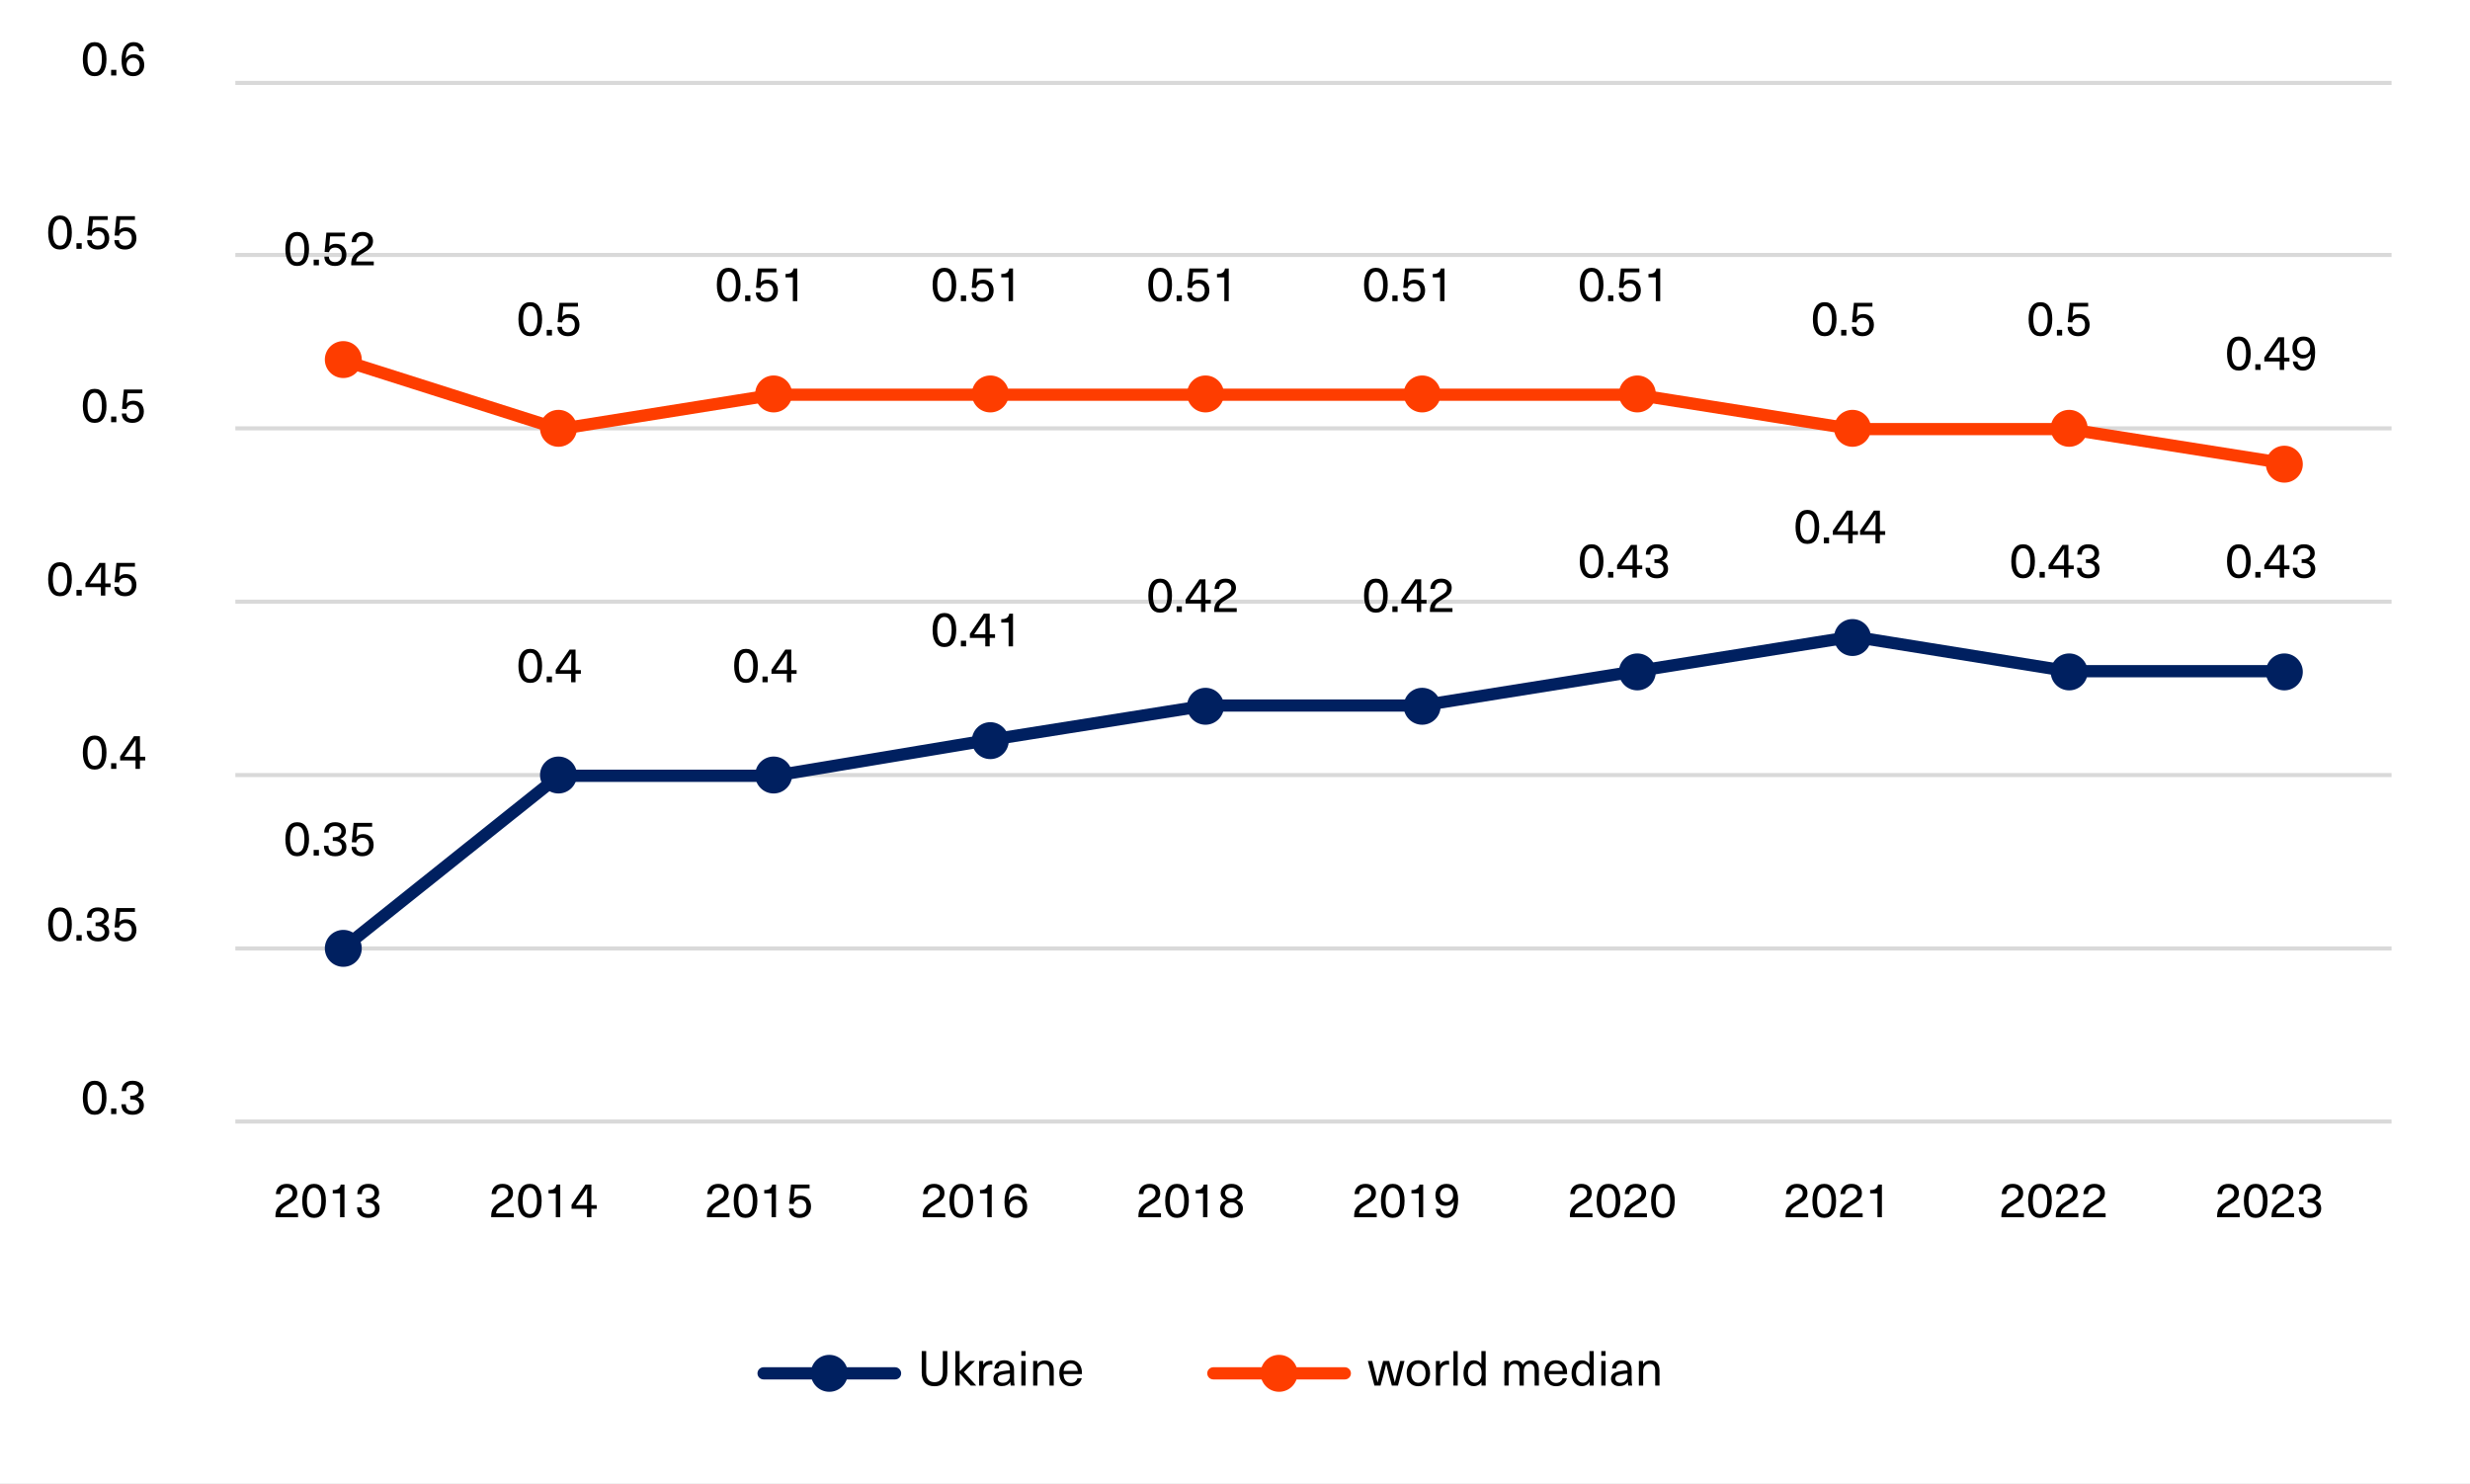 <svg width="2089" height="1255" viewBox="0 0 2089 1255" fill="none" xmlns="http://www.w3.org/2000/svg">
<rect x="0" y="0" width="2089" height="1255" fill="#333333" stroke="none"/>
<g clip-path="url(#clip0_10492_14330)">
<rect width="2089" height="1255" fill="white"/>
<mask id="mask0_10492_14330" style="mask-type:luminance" maskUnits="userSpaceOnUse" x="0" y="0" width="2089" height="1255">
<path d="M2089 0H0V1255H2089V0Z" fill="white"/>
</mask>
<g mask="url(#mask0_10492_14330)">
<path d="M2086.47 1.266H1.264V1252.47H2086.47V1.266Z" fill="white"/>
<path d="M199.043 802.101H2022.65M199.043 655.483H2022.65M199.043 508.877H2022.65M199.043 362.257H2022.65M199.043 215.651H2022.65M199.043 70.144H2022.65" stroke="#D9D9D9" stroke-width="3.438" stroke-miterlimit="10" stroke-linejoin="round"/>
<path d="M199.043 948.52H2022.65" stroke="#D9D9D9" stroke-width="3.438" stroke-miterlimit="10" stroke-linejoin="round"/>
<path d="M289.401 802.546L472.773 656.117H654.768L836.75 625.785L1020.01 596.716H1201.99L1383.98 567.648L1567.23 538.402L1749.22 567.648H1932.29" stroke="#002060" stroke-width="10.312" stroke-miterlimit="10" stroke-linecap="round" stroke-linejoin="round"/>
<path d="M304.251 802.062C304.251 809.747 298.021 815.965 290.35 815.965C282.666 815.965 276.448 809.747 276.448 802.062C276.448 794.391 282.666 788.16 290.35 788.16C298.021 788.16 304.251 794.391 304.251 802.062Z" fill="#002060" stroke="#002060" stroke-width="3.438" stroke-miterlimit="10" stroke-linejoin="round"/>
<path d="M486.232 655.457C486.232 663.141 480.002 669.359 472.331 669.359C464.647 669.359 458.43 663.141 458.43 655.457C458.43 647.785 464.647 641.555 472.331 641.555C480.002 641.555 486.232 647.785 486.232 655.457Z" fill="#002060" stroke="#002060" stroke-width="3.438" stroke-miterlimit="10" stroke-linejoin="round"/>
<path d="M668.215 655.457C668.215 663.141 661.985 669.359 654.314 669.359C646.63 669.359 640.412 663.141 640.412 655.457C640.412 647.785 646.63 641.555 654.314 641.555C661.985 641.555 668.215 647.785 668.215 655.457Z" fill="#002060" stroke="#002060" stroke-width="3.438" stroke-miterlimit="10" stroke-linejoin="round"/>
<path d="M851.46 626.391C851.46 634.075 845.23 640.293 837.559 640.293C829.875 640.293 823.657 634.075 823.657 626.391C823.657 618.719 829.875 612.488 837.559 612.488C845.23 612.488 851.46 618.719 851.46 626.391Z" fill="#002060" stroke="#002060" stroke-width="3.438" stroke-miterlimit="10" stroke-linejoin="round"/>
<path d="M1033.44 597.32C1033.44 605.004 1027.21 611.223 1019.54 611.223C1011.86 611.223 1005.64 605.004 1005.64 597.32C1005.64 589.649 1011.86 583.418 1019.54 583.418C1027.21 583.418 1033.44 589.649 1033.44 597.32Z" fill="#002060" stroke="#002060" stroke-width="3.438" stroke-miterlimit="10" stroke-linejoin="round"/>
<path d="M1216.69 597.32C1216.69 605.004 1210.46 611.223 1202.79 611.223C1195.1 611.223 1188.88 605.004 1188.88 597.32C1188.88 589.649 1195.1 583.418 1202.79 583.418C1210.46 583.418 1216.69 589.649 1216.69 597.32Z" fill="#002060" stroke="#002060" stroke-width="3.438" stroke-miterlimit="10" stroke-linejoin="round"/>
<path d="M1398.67 568.254C1398.67 575.938 1392.44 582.156 1384.77 582.156C1377.08 582.156 1370.87 575.938 1370.87 568.254C1370.87 560.582 1377.08 554.352 1384.77 554.352C1392.44 554.352 1398.67 560.582 1398.67 568.254Z" fill="#002060" stroke="#002060" stroke-width="3.438" stroke-miterlimit="10" stroke-linejoin="round"/>
<path d="M1580.65 539.184C1580.65 546.868 1574.42 553.086 1566.75 553.086C1559.07 553.086 1552.85 546.868 1552.85 539.184C1552.85 531.512 1559.07 525.281 1566.75 525.281C1574.42 525.281 1580.65 531.512 1580.65 539.184Z" fill="#002060" stroke="#002060" stroke-width="3.438" stroke-miterlimit="10" stroke-linejoin="round"/>
<path d="M1763.9 568.254C1763.9 575.938 1757.67 582.156 1750 582.156C1742.31 582.156 1736.09 575.938 1736.09 568.254C1736.09 560.582 1742.31 554.352 1750 554.352C1757.67 554.352 1763.9 560.582 1763.9 568.254Z" fill="#002060" stroke="#002060" stroke-width="3.438" stroke-miterlimit="10" stroke-linejoin="round"/>
<path d="M1945.88 568.254C1945.88 575.938 1939.65 582.156 1931.98 582.156C1924.29 582.156 1918.08 575.938 1918.08 568.254C1918.08 560.582 1924.29 554.352 1931.98 554.352C1939.65 554.352 1945.88 560.582 1945.88 568.254Z" fill="#002060" stroke="#002060" stroke-width="3.438" stroke-miterlimit="10" stroke-linejoin="round"/>
<path d="M289.401 304.59L472.773 362.891L654.768 333.822H836.75H1020.01H1201.99H1383.98L1567.23 362.891H1749.22L1932.29 391.795" stroke="#FE3D00" stroke-width="10.312" stroke-miterlimit="10" stroke-linecap="round" stroke-linejoin="round"/>
<path d="M304.251 304.109C304.251 311.794 298.021 318.012 290.35 318.012C282.666 318.012 276.448 311.794 276.448 304.109C276.448 296.438 282.666 290.207 290.35 290.207C298.021 290.207 304.251 296.438 304.251 304.109Z" fill="#FE3D00" stroke="#FE3D00" stroke-width="3.438" stroke-miterlimit="10" stroke-linejoin="round"/>
<path d="M486.232 362.246C486.232 369.93 480.002 376.148 472.331 376.148C464.647 376.148 458.43 369.93 458.43 362.246C458.43 354.575 464.647 348.344 472.331 348.344C480.002 348.344 486.232 354.575 486.232 362.246Z" fill="#FE3D00" stroke="#FE3D00" stroke-width="3.438" stroke-miterlimit="10" stroke-linejoin="round"/>
<path d="M668.215 333.18C668.215 340.864 661.985 347.082 654.314 347.082C646.63 347.082 640.412 340.864 640.412 333.18C640.412 325.508 646.63 319.277 654.314 319.277C661.985 319.277 668.215 325.508 668.215 333.18Z" fill="#FE3D00" stroke="#FE3D00" stroke-width="3.438" stroke-miterlimit="10" stroke-linejoin="round"/>
<path d="M851.46 333.18C851.46 340.864 845.23 347.082 837.559 347.082C829.875 347.082 823.657 340.864 823.657 333.18C823.657 325.508 829.875 319.277 837.559 319.277C845.23 319.277 851.46 325.508 851.46 333.18Z" fill="#FE3D00" stroke="#FE3D00" stroke-width="3.438" stroke-miterlimit="10" stroke-linejoin="round"/>
<path d="M1033.44 333.18C1033.44 340.864 1027.21 347.082 1019.54 347.082C1011.86 347.082 1005.64 340.864 1005.64 333.18C1005.64 325.508 1011.86 319.277 1019.54 319.277C1027.21 319.277 1033.44 325.508 1033.44 333.18Z" fill="#FE3D00" stroke="#FE3D00" stroke-width="3.438" stroke-miterlimit="10" stroke-linejoin="round"/>
<path d="M1216.69 333.18C1216.69 340.864 1210.46 347.082 1202.79 347.082C1195.1 347.082 1188.88 340.864 1188.88 333.18C1188.88 325.508 1195.1 319.277 1202.79 319.277C1210.46 319.277 1216.69 325.508 1216.69 333.18Z" fill="#FE3D00" stroke="#FE3D00" stroke-width="3.438" stroke-miterlimit="10" stroke-linejoin="round"/>
<path d="M1398.67 333.18C1398.67 340.864 1392.44 347.082 1384.77 347.082C1377.08 347.082 1370.87 340.864 1370.87 333.18C1370.87 325.508 1377.08 319.277 1384.77 319.277C1392.44 319.277 1398.67 325.508 1398.67 333.18Z" fill="#FE3D00" stroke="#FE3D00" stroke-width="3.438" stroke-miterlimit="10" stroke-linejoin="round"/>
<path d="M1580.65 362.246C1580.65 369.93 1574.42 376.148 1566.75 376.148C1559.07 376.148 1552.85 369.93 1552.85 362.246C1552.85 354.575 1559.07 348.344 1566.75 348.344C1574.42 348.344 1580.65 354.575 1580.65 362.246Z" fill="#FE3D00" stroke="#FE3D00" stroke-width="3.438" stroke-miterlimit="10" stroke-linejoin="round"/>
<path d="M1763.9 362.246C1763.9 369.93 1757.67 376.148 1750 376.148C1742.31 376.148 1736.09 369.93 1736.09 362.246C1736.09 354.575 1742.31 348.344 1750 348.344C1757.67 348.344 1763.9 354.575 1763.9 362.246Z" fill="#FE3D00" stroke="#FE3D00" stroke-width="3.438" stroke-miterlimit="10" stroke-linejoin="round"/>
<path d="M1945.88 392.578C1945.88 400.262 1939.65 406.48 1931.98 406.48C1924.29 406.48 1918.08 400.262 1918.08 392.578C1918.08 384.907 1924.29 378.676 1931.98 378.676C1939.65 378.676 1945.88 384.907 1945.88 392.578Z" fill="#FE3D00" stroke="#FE3D00" stroke-width="3.438" stroke-miterlimit="10" stroke-linejoin="round"/>
<path d="M243.937 699.113C245.659 696.626 248.133 695.382 251.358 695.382C254.583 695.382 257.057 696.626 258.779 699.113C260.501 701.573 261.362 705.126 261.362 709.773C261.362 714.42 260.501 717.987 258.779 720.474C257.057 722.934 254.583 724.164 251.358 724.164C248.133 724.164 245.659 722.934 243.937 720.474C242.215 717.987 241.354 714.42 241.354 709.773C241.354 705.126 242.215 701.573 243.937 699.113ZM251.358 698.703C249.39 698.703 247.887 699.646 246.848 701.532C245.809 703.418 245.29 706.165 245.29 709.773C245.29 713.408 245.809 716.183 246.848 718.096C247.887 719.982 249.39 720.925 251.358 720.925C253.353 720.925 254.87 719.982 255.909 718.096C256.948 716.183 257.467 713.408 257.467 709.773C257.467 706.165 256.948 703.418 255.909 701.532C254.87 699.646 253.353 698.703 251.358 698.703ZM269.706 718.793V723.59H265.278V718.793H269.706ZM283.465 695.382C286.253 695.382 288.454 696.065 290.066 697.432C291.706 698.799 292.526 700.63 292.526 702.926C292.526 706.042 290.927 708.188 287.729 709.363V709.445C289.533 710.046 290.859 710.907 291.706 712.028C292.554 713.121 292.977 714.556 292.977 716.333C292.977 718.656 292.103 720.542 290.353 721.991C288.604 723.44 286.322 724.164 283.506 724.164C280.472 724.164 278.122 723.385 276.454 721.827C274.787 720.269 273.953 718.082 273.953 715.267H277.766C277.766 717.098 278.258 718.506 279.242 719.49C280.226 720.447 281.648 720.925 283.506 720.925C285.174 720.925 286.527 720.488 287.565 719.613C288.604 718.738 289.123 717.604 289.123 716.21C289.123 714.597 288.563 713.367 287.442 712.52C286.322 711.645 284.695 711.208 282.563 711.208H281.456V708.051H282.563C284.449 708.051 285.939 707.627 287.032 706.78C288.153 705.905 288.713 704.73 288.713 703.254C288.713 701.86 288.221 700.739 287.237 699.892C286.253 699.045 284.941 698.621 283.301 698.621C279.775 698.621 278.012 700.452 278.012 704.115H274.199C274.199 701.382 275.019 699.25 276.659 697.719C278.327 696.161 280.595 695.382 283.465 695.382ZM314.729 695.956V699.154H302.224L301.404 707.723H301.486C302.798 706.192 304.657 705.427 307.062 705.427C309.768 705.427 311.927 706.261 313.54 707.928C315.18 709.568 316 711.768 316 714.529C316 717.454 315.112 719.791 313.335 721.54C311.586 723.289 309.249 724.164 306.324 724.164C303.591 724.164 301.404 723.453 299.764 722.032C298.151 720.611 297.345 718.684 297.345 716.251H301.199C301.226 717.7 301.705 718.834 302.634 719.654C303.591 720.474 304.821 720.884 306.324 720.884C308.101 720.884 309.508 720.337 310.547 719.244C311.586 718.123 312.105 716.593 312.105 714.652C312.105 712.766 311.599 711.29 310.588 710.224C309.604 709.158 308.251 708.625 306.529 708.625C303.714 708.625 301.964 709.923 301.281 712.52L297.55 712.274L299.067 695.956H314.729Z" fill="black"/>
<path d="M441.046 552.507C442.768 550.02 445.242 548.776 448.467 548.776C451.693 548.776 454.166 550.02 455.888 552.507C457.61 554.967 458.471 558.521 458.471 563.167C458.471 567.814 457.61 571.381 455.888 573.868C454.166 576.328 451.693 577.558 448.467 577.558C445.242 577.558 442.768 576.328 441.046 573.868C439.324 571.381 438.463 567.814 438.463 563.167C438.463 558.521 439.324 554.967 441.046 552.507ZM448.467 552.097C446.499 552.097 444.996 553.04 443.957 554.926C442.919 556.812 442.399 559.559 442.399 563.167C442.399 566.803 442.919 569.577 443.957 571.49C444.996 573.376 446.499 574.319 448.467 574.319C450.463 574.319 451.98 573.376 453.018 571.49C454.057 569.577 454.576 566.803 454.576 563.167C454.576 559.559 454.057 556.812 453.018 554.926C451.98 553.04 450.463 552.097 448.467 552.097ZM466.816 572.187V576.984H462.388V572.187H466.816ZM491.276 566.734V569.85H486.766V576.984H483.035V569.85H469.997V566.447L481.723 549.35H486.766V566.734H491.276ZM476.762 562.183L473.605 566.734H483.076V562.962C483.076 559.546 483.117 556.115 483.199 552.671H483.117C481.176 555.678 479.058 558.849 476.762 562.183Z" fill="black"/>
<path d="M623.508 552.507C625.23 550.02 627.704 548.776 630.929 548.776C634.155 548.776 636.628 550.02 638.35 552.507C640.072 554.967 640.933 558.521 640.933 563.167C640.933 567.814 640.072 571.381 638.35 573.868C636.628 576.328 634.155 577.558 630.929 577.558C627.704 577.558 625.23 576.328 623.508 573.868C621.786 571.381 620.925 567.814 620.925 563.167C620.925 558.521 621.786 554.967 623.508 552.507ZM630.929 552.097C628.961 552.097 627.458 553.04 626.419 554.926C625.381 556.812 624.861 559.559 624.861 563.167C624.861 566.803 625.381 569.577 626.419 571.49C627.458 573.376 628.961 574.319 630.929 574.319C632.925 574.319 634.442 573.376 635.48 571.49C636.519 569.577 637.038 566.803 637.038 563.167C637.038 559.559 636.519 556.812 635.48 554.926C634.442 553.04 632.925 552.097 630.929 552.097ZM649.278 572.187V576.984H644.85V572.187H649.278ZM673.738 566.734V569.85H669.228V576.984H665.497V569.85H652.459V566.447L664.185 549.35H669.228V566.734H673.738ZM659.224 562.183L656.067 566.734H665.538V562.962C665.538 559.546 665.579 556.115 665.661 552.671H665.579C663.638 555.678 661.52 558.849 659.224 562.183Z" fill="black"/>
<path d="M791.323 522.175C793.045 519.688 795.518 518.444 798.744 518.444C801.969 518.444 804.443 519.688 806.165 522.175C807.887 524.635 808.748 528.189 808.748 532.835C808.748 537.482 807.887 541.049 806.165 543.536C804.443 545.996 801.969 547.226 798.744 547.226C795.518 547.226 793.045 545.996 791.323 543.536C789.601 541.049 788.74 537.482 788.74 532.835C788.74 528.189 789.601 524.635 791.323 522.175ZM798.744 521.765C796.776 521.765 795.272 522.708 794.234 524.594C793.195 526.48 792.676 529.227 792.676 532.835C792.676 536.471 793.195 539.245 794.234 541.158C795.272 543.044 796.776 543.987 798.744 543.987C800.739 543.987 802.256 543.044 803.295 541.158C804.333 539.245 804.853 536.471 804.853 532.835C804.853 529.227 804.333 526.48 803.295 524.594C802.256 522.708 800.739 521.765 798.744 521.765ZM817.092 541.855V546.652H812.664V541.855H817.092ZM841.552 536.402V539.518H837.042V546.652H833.311V539.518H820.273V536.115L831.999 519.018H837.042V536.402H841.552ZM827.038 531.851L823.881 536.402H833.352V532.63C833.352 529.214 833.393 525.783 833.475 522.339H833.393C831.452 525.346 829.334 528.517 827.038 531.851ZM856.744 519.018V546.652H853.013V526.521H846.822V523.651C848.981 523.651 850.566 523.296 851.578 522.585C852.616 521.875 853.272 520.686 853.546 519.018H856.744Z" fill="black"/>
<path d="M973.786 493.105C975.508 490.618 977.981 489.374 981.207 489.374C984.432 489.374 986.906 490.618 988.628 493.105C990.35 495.565 991.211 499.118 991.211 503.765C991.211 508.412 990.35 511.979 988.628 514.466C986.906 516.926 984.432 518.156 981.207 518.156C977.981 518.156 975.508 516.926 973.786 514.466C972.064 511.979 971.203 508.412 971.203 503.765C971.203 499.118 972.064 495.565 973.786 493.105ZM981.207 492.695C979.239 492.695 977.735 493.638 976.697 495.524C975.658 497.41 975.139 500.157 975.139 503.765C975.139 507.4 975.658 510.175 976.697 512.088C977.735 513.974 979.239 514.917 981.207 514.917C983.202 514.917 984.719 513.974 985.758 512.088C986.796 510.175 987.316 507.4 987.316 503.765C987.316 500.157 986.796 497.41 985.758 495.524C984.719 493.638 983.202 492.695 981.207 492.695ZM999.555 512.785V517.582H995.127V512.785H999.555ZM1024.02 507.332V510.448H1019.51V517.582H1015.77V510.448H1002.74V507.045L1014.46 489.948H1019.51V507.332H1024.02ZM1009.5 502.781L1006.34 507.332H1015.82V503.56C1015.82 500.143 1015.86 496.713 1015.94 493.269H1015.86C1013.92 496.276 1011.8 499.446 1009.5 502.781ZM1036.5 489.374C1039.15 489.374 1041.28 490.085 1042.9 491.506C1044.51 492.9 1045.32 494.759 1045.32 497.082C1045.32 498.257 1045.14 499.31 1044.78 500.239C1044.45 501.168 1043.91 502.029 1043.14 502.822C1042.38 503.587 1041.6 504.257 1040.81 504.831C1040.04 505.378 1039.02 506.02 1037.73 506.758C1035.08 508.289 1033.3 509.601 1032.4 510.694C1031.53 511.76 1031.07 512.976 1031.05 514.343H1045.97V517.582H1026.91C1026.88 517.391 1026.87 517.117 1026.87 516.762C1026.87 514.001 1027.4 511.76 1028.46 510.038C1029.56 508.289 1031.74 506.457 1035.02 504.544C1037.4 503.15 1039.06 501.975 1039.99 501.018C1040.91 500.034 1041.38 498.749 1041.38 497.164C1041.38 495.825 1040.93 494.745 1040.03 493.925C1039.15 493.078 1037.96 492.654 1036.46 492.654C1033.1 492.654 1031.31 494.458 1031.09 498.066H1027.23C1027.34 495.333 1028.22 493.201 1029.86 491.67C1031.53 490.139 1033.74 489.374 1036.5 489.374Z" fill="black"/>
<path d="M1156.25 493.105C1157.97 490.618 1160.44 489.374 1163.67 489.374C1166.89 489.374 1169.37 490.618 1171.09 493.105C1172.81 495.565 1173.67 499.118 1173.67 503.765C1173.67 508.412 1172.81 511.979 1171.09 514.466C1169.37 516.926 1166.89 518.156 1163.67 518.156C1160.44 518.156 1157.97 516.926 1156.25 514.466C1154.53 511.979 1153.66 508.412 1153.66 503.765C1153.66 499.118 1154.53 495.565 1156.25 493.105ZM1163.67 492.695C1161.7 492.695 1160.2 493.638 1159.16 495.524C1158.12 497.41 1157.6 500.157 1157.6 503.765C1157.6 507.4 1158.12 510.175 1159.16 512.088C1160.2 513.974 1161.7 514.917 1163.67 514.917C1165.66 514.917 1167.18 513.974 1168.22 512.088C1169.26 510.175 1169.78 507.4 1169.78 503.765C1169.78 500.157 1169.26 497.41 1168.22 495.524C1167.18 493.638 1165.66 492.695 1163.67 492.695ZM1182.02 512.785V517.582H1177.59V512.785H1182.02ZM1206.48 507.332V510.448H1201.97V517.582H1198.24V510.448H1185.2V507.045L1196.92 489.948H1201.97V507.332H1206.48ZM1191.96 502.781L1188.81 507.332H1198.28V503.56C1198.28 500.143 1198.32 496.713 1198.4 493.269H1198.32C1196.38 496.276 1194.26 499.446 1191.96 502.781ZM1218.96 489.374C1221.61 489.374 1223.75 490.085 1225.36 491.506C1226.97 492.9 1227.78 494.759 1227.78 497.082C1227.78 498.257 1227.6 499.31 1227.24 500.239C1226.92 501.168 1226.37 502.029 1225.6 502.822C1224.84 503.587 1224.06 504.257 1223.27 504.831C1222.5 505.378 1221.48 506.02 1220.19 506.758C1217.54 508.289 1215.76 509.601 1214.86 510.694C1213.99 511.76 1213.54 512.976 1213.51 514.343H1228.43V517.582H1209.37C1209.34 517.391 1209.33 517.117 1209.33 516.762C1209.33 514.001 1209.86 511.76 1210.93 510.038C1212.02 508.289 1214.21 506.457 1217.49 504.544C1219.86 503.15 1221.52 501.975 1222.45 501.018C1223.38 500.034 1223.84 498.749 1223.84 497.164C1223.84 495.825 1223.39 494.745 1222.49 493.925C1221.61 493.078 1220.42 492.654 1218.92 492.654C1215.56 492.654 1213.77 494.458 1213.55 498.066H1209.7C1209.81 495.333 1210.68 493.201 1212.32 491.67C1213.99 490.139 1216.2 489.374 1218.96 489.374Z" fill="black"/>
<path d="M1338.7 464.039C1340.42 461.551 1342.89 460.308 1346.12 460.308C1349.34 460.308 1351.82 461.551 1353.54 464.039C1355.26 466.499 1356.12 470.052 1356.12 474.699C1356.12 479.345 1355.26 482.912 1353.54 485.4C1351.82 487.86 1349.34 489.09 1346.12 489.09C1342.89 489.09 1340.42 487.86 1338.7 485.4C1336.97 482.912 1336.11 479.345 1336.11 474.699C1336.11 470.052 1336.97 466.499 1338.7 464.039ZM1346.12 463.629C1344.15 463.629 1342.65 464.572 1341.61 466.458C1340.57 468.344 1340.05 471.091 1340.05 474.699C1340.05 478.334 1340.57 481.108 1341.61 483.022C1342.65 484.908 1344.15 485.851 1346.12 485.851C1348.11 485.851 1349.63 484.908 1350.67 483.022C1351.71 481.108 1352.23 478.334 1352.23 474.699C1352.23 471.091 1351.71 468.344 1350.67 466.458C1349.63 464.572 1348.11 463.629 1346.12 463.629ZM1364.47 483.719V488.516H1360.04V483.719H1364.47ZM1388.93 478.266V481.382H1384.42V488.516H1380.69V481.382H1367.65V477.979L1379.37 460.882H1384.42V478.266H1388.93ZM1374.41 473.715L1371.26 478.266H1380.73V474.494C1380.73 471.077 1380.77 467.647 1380.85 464.203H1380.77C1378.83 467.209 1376.71 470.38 1374.41 473.715ZM1401.25 460.308C1404.04 460.308 1406.24 460.991 1407.85 462.358C1409.49 463.724 1410.31 465.556 1410.31 467.852C1410.31 470.968 1408.71 473.113 1405.51 474.289V474.371C1407.32 474.972 1408.64 475.833 1409.49 476.954C1410.34 478.047 1410.76 479.482 1410.76 481.259C1410.76 483.582 1409.88 485.468 1408.14 486.917C1406.39 488.365 1404.1 489.09 1401.29 489.09C1398.25 489.09 1395.9 488.311 1394.24 486.753C1392.57 485.195 1391.74 483.008 1391.74 480.193H1395.55C1395.55 482.024 1396.04 483.432 1397.02 484.416C1398.01 485.372 1399.43 485.851 1401.29 485.851C1402.96 485.851 1404.31 485.413 1405.35 484.539C1406.39 483.664 1406.91 482.53 1406.91 481.136C1406.91 479.523 1406.35 478.293 1405.22 477.446C1404.1 476.571 1402.48 476.134 1400.35 476.134H1399.24V472.977H1400.35C1402.23 472.977 1403.72 472.553 1404.81 471.706C1405.94 470.831 1406.5 469.656 1406.5 468.18C1406.5 466.786 1406 465.665 1405.02 464.818C1404.04 463.97 1402.72 463.547 1401.08 463.547C1397.56 463.547 1395.79 465.378 1395.79 469.041H1391.98C1391.98 466.307 1392.8 464.175 1394.44 462.645C1396.11 461.087 1398.38 460.308 1401.25 460.308Z" fill="black"/>
<path d="M1521.16 434.968C1522.88 432.481 1525.35 431.237 1528.58 431.237C1531.8 431.237 1534.28 432.481 1536 434.968C1537.72 437.428 1538.58 440.982 1538.58 445.628C1538.58 450.275 1537.72 453.842 1536 456.329C1534.28 458.789 1531.8 460.019 1528.58 460.019C1525.35 460.019 1522.88 458.789 1521.16 456.329C1519.44 453.842 1518.58 450.275 1518.58 445.628C1518.58 440.982 1519.44 437.428 1521.16 434.968ZM1528.58 434.558C1526.61 434.558 1525.11 435.501 1524.07 437.387C1523.03 439.273 1522.51 442.02 1522.51 445.628C1522.51 449.264 1523.03 452.038 1524.07 453.951C1525.11 455.837 1526.61 456.78 1528.58 456.78C1530.57 456.78 1532.09 455.837 1533.13 453.951C1534.17 452.038 1534.69 449.264 1534.69 445.628C1534.69 442.02 1534.17 439.273 1533.13 437.387C1532.09 435.501 1530.57 434.558 1528.58 434.558ZM1546.93 454.648V459.445H1542.5V454.648H1546.93ZM1571.39 449.195V452.311H1566.88V459.445H1563.15V452.311H1550.11V448.908L1561.84 431.811H1566.88V449.195H1571.39ZM1556.87 444.644L1553.72 449.195H1563.19V445.423C1563.19 442.007 1563.23 438.576 1563.31 435.132H1563.23C1561.29 438.139 1559.17 441.31 1556.87 444.644ZM1594.41 449.195V452.311H1589.9V459.445H1586.17V452.311H1573.13V448.908L1584.86 431.811H1589.9V449.195H1594.41ZM1579.9 444.644L1576.74 449.195H1586.21V445.423C1586.21 442.007 1586.25 438.576 1586.33 435.132H1586.25C1584.31 438.139 1582.19 441.31 1579.9 444.644Z" fill="black"/>
<path d="M1703.62 464.039C1705.34 461.551 1707.82 460.308 1711.04 460.308C1714.27 460.308 1716.74 461.551 1718.46 464.039C1720.18 466.499 1721.05 470.052 1721.05 474.699C1721.05 479.345 1720.18 482.912 1718.46 485.4C1716.74 487.86 1714.27 489.09 1711.04 489.09C1707.82 489.09 1705.34 487.86 1703.62 485.4C1701.9 482.912 1701.04 479.345 1701.04 474.699C1701.04 470.052 1701.9 466.499 1703.62 464.039ZM1711.04 463.629C1709.07 463.629 1707.57 464.572 1706.53 466.458C1705.49 468.344 1704.97 471.091 1704.97 474.699C1704.97 478.334 1705.49 481.108 1706.53 483.022C1707.57 484.908 1709.07 485.851 1711.04 485.851C1713.04 485.851 1714.55 484.908 1715.59 483.022C1716.63 481.108 1717.15 478.334 1717.15 474.699C1717.15 471.091 1716.63 468.344 1715.59 466.458C1714.55 464.572 1713.04 463.629 1711.04 463.629ZM1729.39 483.719V488.516H1724.96V483.719H1729.39ZM1753.85 478.266V481.382H1749.34V488.516H1745.61V481.382H1732.57V477.979L1744.3 460.882H1749.34V478.266H1753.85ZM1739.34 473.715L1736.18 478.266H1745.65V474.494C1745.65 471.077 1745.69 467.647 1745.77 464.203H1745.69C1743.75 467.209 1741.63 470.38 1739.34 473.715ZM1766.17 460.308C1768.96 460.308 1771.16 460.991 1772.77 462.358C1774.41 463.724 1775.23 465.556 1775.23 467.852C1775.23 470.968 1773.63 473.113 1770.44 474.289V474.371C1772.24 474.972 1773.57 475.833 1774.41 476.954C1775.26 478.047 1775.68 479.482 1775.68 481.259C1775.68 483.582 1774.81 485.468 1773.06 486.917C1771.31 488.365 1769.03 489.09 1766.21 489.09C1763.18 489.09 1760.83 488.311 1759.16 486.753C1757.49 485.195 1756.66 483.008 1756.66 480.193H1760.47C1760.47 482.024 1760.96 483.432 1761.95 484.416C1762.93 485.372 1764.35 485.851 1766.21 485.851C1767.88 485.851 1769.23 485.413 1770.27 484.539C1771.31 483.664 1771.83 482.53 1771.83 481.136C1771.83 479.523 1771.27 478.293 1770.15 477.446C1769.03 476.571 1767.4 476.134 1765.27 476.134H1764.16V472.977H1765.27C1767.16 472.977 1768.65 472.553 1769.74 471.706C1770.86 470.831 1771.42 469.656 1771.42 468.18C1771.42 466.786 1770.93 465.665 1769.94 464.818C1768.96 463.97 1767.65 463.547 1766.01 463.547C1762.48 463.547 1760.72 465.378 1760.72 469.041H1756.91C1756.91 466.307 1757.73 464.175 1759.37 462.645C1761.03 461.087 1763.3 460.308 1766.17 460.308Z" fill="black"/>
<path d="M1886.08 464.039C1887.8 461.551 1890.28 460.308 1893.5 460.308C1896.73 460.308 1899.2 461.551 1900.92 464.039C1902.65 466.499 1903.51 470.052 1903.51 474.699C1903.51 479.345 1902.65 482.912 1900.92 485.4C1899.2 487.86 1896.73 489.09 1893.5 489.09C1890.28 489.09 1887.8 487.86 1886.08 485.4C1884.36 482.912 1883.5 479.345 1883.5 474.699C1883.5 470.052 1884.36 466.499 1886.08 464.039ZM1893.5 463.629C1891.54 463.629 1890.03 464.572 1888.99 466.458C1887.95 468.344 1887.44 471.091 1887.44 474.699C1887.44 478.334 1887.95 481.108 1888.99 483.022C1890.03 484.908 1891.54 485.851 1893.5 485.851C1895.5 485.851 1897.02 484.908 1898.05 483.022C1899.09 481.108 1899.61 478.334 1899.61 474.699C1899.61 471.091 1899.09 468.344 1898.05 466.458C1897.02 464.572 1895.5 463.629 1893.5 463.629ZM1911.85 483.719V488.516H1907.42V483.719H1911.85ZM1936.31 478.266V481.382H1931.8V488.516H1928.07V481.382H1915.03V477.979L1926.76 460.882H1931.8V478.266H1936.31ZM1921.8 473.715L1918.64 478.266H1928.11V474.494C1928.11 471.077 1928.15 467.647 1928.23 464.203H1928.15C1926.21 467.209 1924.09 470.38 1921.8 473.715ZM1948.63 460.308C1951.42 460.308 1953.62 460.991 1955.23 462.358C1956.87 463.724 1957.69 465.556 1957.69 467.852C1957.69 470.968 1956.1 473.113 1952.9 474.289V474.371C1954.7 474.972 1956.03 475.833 1956.87 476.954C1957.72 478.047 1958.15 479.482 1958.15 481.259C1958.15 483.582 1957.27 485.468 1955.52 486.917C1953.77 488.365 1951.49 489.09 1948.67 489.09C1945.64 489.09 1943.29 488.311 1941.62 486.753C1939.96 485.195 1939.12 483.008 1939.12 480.193H1942.93C1942.93 482.024 1943.43 483.432 1944.41 484.416C1945.39 485.372 1946.82 485.851 1948.67 485.851C1950.34 485.851 1951.69 485.413 1952.73 484.539C1953.77 483.664 1954.29 482.53 1954.29 481.136C1954.29 479.523 1953.73 478.293 1952.61 477.446C1951.49 476.571 1949.86 476.134 1947.73 476.134H1946.62V472.977H1947.73C1949.62 472.977 1951.11 472.553 1952.2 471.706C1953.32 470.831 1953.88 469.656 1953.88 468.18C1953.88 466.786 1953.39 465.665 1952.41 464.818C1951.42 463.97 1950.11 463.547 1948.47 463.547C1944.94 463.547 1943.18 465.378 1943.18 469.041H1939.37C1939.37 466.307 1940.19 464.175 1941.83 462.645C1943.49 461.087 1945.76 460.308 1948.63 460.308Z" fill="black"/>
<path d="M243.937 199.894C245.659 197.407 248.133 196.163 251.358 196.163C254.583 196.163 257.057 197.407 258.779 199.894C260.501 202.354 261.362 205.907 261.362 210.554C261.362 215.201 260.501 218.768 258.779 221.255C257.057 223.715 254.583 224.945 251.358 224.945C248.133 224.945 245.659 223.715 243.937 221.255C242.215 218.768 241.354 215.201 241.354 210.554C241.354 205.907 242.215 202.354 243.937 199.894ZM251.358 199.484C249.39 199.484 247.887 200.427 246.848 202.313C245.809 204.199 245.29 206.946 245.29 210.554C245.29 214.189 245.809 216.964 246.848 218.877C247.887 220.763 249.39 221.706 251.358 221.706C253.353 221.706 254.87 220.763 255.909 218.877C256.948 216.964 257.467 214.189 257.467 210.554C257.467 206.946 256.948 204.199 255.909 202.313C254.87 200.427 253.353 199.484 251.358 199.484ZM269.706 219.574V224.371H265.278V219.574H269.706ZM291.706 196.737V199.935H279.201L278.381 208.504H278.463C279.775 206.973 281.634 206.208 284.039 206.208C286.745 206.208 288.905 207.042 290.517 208.709C292.157 210.349 292.977 212.549 292.977 215.31C292.977 218.235 292.089 220.572 290.312 222.321C288.563 224.07 286.226 224.945 283.301 224.945C280.568 224.945 278.381 224.234 276.741 222.813C275.129 221.392 274.322 219.465 274.322 217.032H278.176C278.204 218.481 278.682 219.615 279.611 220.435C280.568 221.255 281.798 221.665 283.301 221.665C285.078 221.665 286.486 221.118 287.524 220.025C288.563 218.904 289.082 217.374 289.082 215.433C289.082 213.547 288.577 212.071 287.565 211.005C286.581 209.939 285.228 209.406 283.506 209.406C280.691 209.406 278.942 210.704 278.258 213.301L274.527 213.055L276.044 196.737H291.706ZM306.652 196.163C309.303 196.163 311.435 196.874 313.048 198.295C314.661 199.689 315.467 201.548 315.467 203.871C315.467 205.046 315.289 206.099 314.934 207.028C314.606 207.957 314.059 208.818 313.294 209.611C312.529 210.376 311.75 211.046 310.957 211.62C310.192 212.167 309.167 212.809 307.882 213.547C305.231 215.078 303.454 216.39 302.552 217.483C301.677 218.549 301.226 219.765 301.199 221.132H316.123V224.371H297.058C297.031 224.18 297.017 223.906 297.017 223.551C297.017 220.79 297.55 218.549 298.616 216.827C299.709 215.078 301.896 213.246 305.176 211.333C307.554 209.939 309.208 208.764 310.137 207.807C311.066 206.823 311.531 205.538 311.531 203.953C311.531 202.614 311.08 201.534 310.178 200.714C309.303 199.867 308.114 199.443 306.611 199.443C303.249 199.443 301.459 201.247 301.24 204.855H297.386C297.495 202.122 298.37 199.99 300.01 198.459C301.677 196.928 303.891 196.163 306.652 196.163Z" fill="black"/>
<path d="M441.046 259.293C442.768 256.805 445.242 255.562 448.467 255.562C451.693 255.562 454.166 256.805 455.888 259.293C457.61 261.753 458.471 265.306 458.471 269.953C458.471 274.599 457.61 278.166 455.888 280.654C454.166 283.114 451.693 284.344 448.467 284.344C445.242 284.344 442.768 283.114 441.046 280.654C439.324 278.166 438.463 274.599 438.463 269.953C438.463 265.306 439.324 261.753 441.046 259.293ZM448.467 258.883C446.499 258.883 444.996 259.826 443.957 261.712C442.919 263.598 442.399 266.345 442.399 269.953C442.399 273.588 442.919 276.362 443.957 278.276C444.996 280.162 446.499 281.105 448.467 281.105C450.463 281.105 451.98 280.162 453.018 278.276C454.057 276.362 454.576 273.588 454.576 269.953C454.576 266.345 454.057 263.598 453.018 261.712C451.98 259.826 450.463 258.883 448.467 258.883ZM466.816 278.973V283.77H462.388V278.973H466.816ZM488.816 256.136V259.334H476.311L475.491 267.903H475.573C476.885 266.372 478.743 265.607 481.149 265.607C483.855 265.607 486.014 266.44 487.627 268.108C489.267 269.748 490.087 271.948 490.087 274.709C490.087 277.633 489.198 279.97 487.422 281.72C485.672 283.469 483.335 284.344 480.411 284.344C477.677 284.344 475.491 283.633 473.851 282.212C472.238 280.79 471.432 278.863 471.432 276.431H475.286C475.313 277.879 475.791 279.014 476.721 279.834C477.677 280.654 478.907 281.064 480.411 281.064C482.187 281.064 483.595 280.517 484.634 279.424C485.672 278.303 486.192 276.772 486.192 274.832C486.192 272.946 485.686 271.47 484.675 270.404C483.691 269.338 482.338 268.805 480.616 268.805C477.8 268.805 476.051 270.103 475.368 272.7L471.637 272.454L473.154 256.136H488.816Z" fill="black"/>
<path d="M608.861 230.226C610.583 227.739 613.056 226.495 616.282 226.495C619.507 226.495 621.981 227.739 623.703 230.226C625.425 232.686 626.286 236.239 626.286 240.886C626.286 245.533 625.425 249.1 623.703 251.587C621.981 254.047 619.507 255.277 616.282 255.277C613.056 255.277 610.583 254.047 608.861 251.587C607.139 249.1 606.278 245.533 606.278 240.886C606.278 236.239 607.139 232.686 608.861 230.226ZM616.282 229.816C614.314 229.816 612.81 230.759 611.772 232.645C610.733 234.531 610.214 237.278 610.214 240.886C610.214 244.521 610.733 247.296 611.772 249.209C612.81 251.095 614.314 252.038 616.282 252.038C618.277 252.038 619.794 251.095 620.833 249.209C621.871 247.296 622.391 244.521 622.391 240.886C622.391 237.278 621.871 234.531 620.833 232.645C619.794 230.759 618.277 229.816 616.282 229.816ZM634.63 249.906V254.703H630.202V249.906H634.63ZM656.63 227.069V230.267H644.125L643.305 238.836H643.387C644.699 237.305 646.558 236.54 648.963 236.54C651.669 236.54 653.829 237.374 655.441 239.041C657.081 240.681 657.901 242.881 657.901 245.642C657.901 248.567 657.013 250.904 655.236 252.653C653.487 254.402 651.15 255.277 648.225 255.277C645.492 255.277 643.305 254.566 641.665 253.145C640.053 251.724 639.246 249.797 639.246 247.364H643.1C643.128 248.813 643.606 249.947 644.535 250.767C645.492 251.587 646.722 251.997 648.225 251.997C650.002 251.997 651.41 251.45 652.448 250.357C653.487 249.236 654.006 247.706 654.006 245.765C654.006 243.879 653.501 242.403 652.489 241.337C651.505 240.271 650.152 239.738 648.43 239.738C645.615 239.738 643.866 241.036 643.182 243.633L639.451 243.387L640.968 227.069H656.63ZM674.282 227.069V254.703H670.551V234.572H664.36V231.702C666.519 231.702 668.104 231.347 669.116 230.636C670.154 229.925 670.81 228.736 671.084 227.069H674.282Z" fill="black"/>
<path d="M791.323 230.226C793.045 227.739 795.518 226.495 798.744 226.495C801.969 226.495 804.443 227.739 806.165 230.226C807.887 232.686 808.748 236.239 808.748 240.886C808.748 245.533 807.887 249.1 806.165 251.587C804.443 254.047 801.969 255.277 798.744 255.277C795.518 255.277 793.045 254.047 791.323 251.587C789.601 249.1 788.74 245.533 788.74 240.886C788.74 236.239 789.601 232.686 791.323 230.226ZM798.744 229.816C796.776 229.816 795.272 230.759 794.234 232.645C793.195 234.531 792.676 237.278 792.676 240.886C792.676 244.521 793.195 247.296 794.234 249.209C795.272 251.095 796.776 252.038 798.744 252.038C800.739 252.038 802.256 251.095 803.295 249.209C804.333 247.296 804.853 244.521 804.853 240.886C804.853 237.278 804.333 234.531 803.295 232.645C802.256 230.759 800.739 229.816 798.744 229.816ZM817.092 249.906V254.703H812.664V249.906H817.092ZM839.092 227.069V230.267H826.587L825.767 238.836H825.849C827.161 237.305 829.02 236.54 831.425 236.54C834.131 236.54 836.29 237.374 837.903 239.041C839.543 240.681 840.363 242.881 840.363 245.642C840.363 248.567 839.475 250.904 837.698 252.653C835.949 254.402 833.612 255.277 830.687 255.277C827.954 255.277 825.767 254.566 824.127 253.145C822.514 251.724 821.708 249.797 821.708 247.364H825.562C825.589 248.813 826.068 249.947 826.997 250.767C827.954 251.587 829.184 251.997 830.687 251.997C832.464 251.997 833.871 251.45 834.91 250.357C835.949 249.236 836.468 247.706 836.468 245.765C836.468 243.879 835.962 242.403 834.951 241.337C833.967 240.271 832.614 239.738 830.892 239.738C828.077 239.738 826.327 241.036 825.644 243.633L821.913 243.387L823.43 227.069H839.092ZM856.744 227.069V254.703H853.013V234.572H846.822V231.702C848.981 231.702 850.566 231.347 851.578 230.636C852.616 229.925 853.272 228.736 853.546 227.069H856.744Z" fill="black"/>
<path d="M973.786 230.226C975.508 227.739 977.981 226.495 981.207 226.495C984.432 226.495 986.906 227.739 988.628 230.226C990.35 232.686 991.211 236.239 991.211 240.886C991.211 245.533 990.35 249.1 988.628 251.587C986.906 254.047 984.432 255.277 981.207 255.277C977.981 255.277 975.508 254.047 973.786 251.587C972.064 249.1 971.203 245.533 971.203 240.886C971.203 236.239 972.064 232.686 973.786 230.226ZM981.207 229.816C979.239 229.816 977.735 230.759 976.697 232.645C975.658 234.531 975.139 237.278 975.139 240.886C975.139 244.521 975.658 247.296 976.697 249.209C977.735 251.095 979.239 252.038 981.207 252.038C983.202 252.038 984.719 251.095 985.758 249.209C986.796 247.296 987.316 244.521 987.316 240.886C987.316 237.278 986.796 234.531 985.758 232.645C984.719 230.759 983.202 229.816 981.207 229.816ZM999.555 249.906V254.703H995.127V249.906H999.555ZM1021.56 227.069V230.267H1009.05L1008.23 238.836H1008.31C1009.62 237.305 1011.48 236.54 1013.89 236.54C1016.59 236.54 1018.75 237.374 1020.37 239.041C1022.01 240.681 1022.83 242.881 1022.83 245.642C1022.83 248.567 1021.94 250.904 1020.16 252.653C1018.41 254.402 1016.07 255.277 1013.15 255.277C1010.42 255.277 1008.23 254.566 1006.59 253.145C1004.98 251.724 1004.17 249.797 1004.17 247.364H1008.03C1008.05 248.813 1008.53 249.947 1009.46 250.767C1010.42 251.587 1011.65 251.997 1013.15 251.997C1014.93 251.997 1016.33 251.45 1017.37 250.357C1018.41 249.236 1018.93 247.706 1018.93 245.765C1018.93 243.879 1018.43 242.403 1017.41 241.337C1016.43 240.271 1015.08 239.738 1013.36 239.738C1010.54 239.738 1008.79 241.036 1008.11 243.633L1004.38 243.387L1005.89 227.069H1021.56ZM1039.21 227.069V254.703H1035.48V234.572H1029.28V231.702C1031.44 231.702 1033.03 231.347 1034.04 230.636C1035.08 229.925 1035.74 228.736 1036.01 227.069H1039.21Z" fill="black"/>
<path d="M1156.25 230.226C1157.97 227.739 1160.44 226.495 1163.67 226.495C1166.89 226.495 1169.37 227.739 1171.09 230.226C1172.81 232.686 1173.67 236.239 1173.67 240.886C1173.67 245.533 1172.81 249.1 1171.09 251.587C1169.37 254.047 1166.89 255.277 1163.67 255.277C1160.44 255.277 1157.97 254.047 1156.25 251.587C1154.53 249.1 1153.66 245.533 1153.66 240.886C1153.66 236.239 1154.53 232.686 1156.25 230.226ZM1163.67 229.816C1161.7 229.816 1160.2 230.759 1159.16 232.645C1158.12 234.531 1157.6 237.278 1157.6 240.886C1157.6 244.521 1158.12 247.296 1159.16 249.209C1160.2 251.095 1161.7 252.038 1163.67 252.038C1165.66 252.038 1167.18 251.095 1168.22 249.209C1169.26 247.296 1169.78 244.521 1169.78 240.886C1169.78 237.278 1169.26 234.531 1168.22 232.645C1167.18 230.759 1165.66 229.816 1163.67 229.816ZM1182.02 249.906V254.703H1177.59V249.906H1182.02ZM1204.02 227.069V230.267H1191.51L1190.69 238.836H1190.77C1192.09 237.305 1193.94 236.54 1196.35 236.54C1199.06 236.54 1201.22 237.374 1202.83 239.041C1204.47 240.681 1205.29 242.881 1205.29 245.642C1205.29 248.567 1204.4 250.904 1202.62 252.653C1200.87 254.402 1198.54 255.277 1195.61 255.277C1192.88 255.277 1190.69 254.566 1189.05 253.145C1187.44 251.724 1186.63 249.797 1186.63 247.364H1190.49C1190.51 248.813 1190.99 249.947 1191.92 250.767C1192.88 251.587 1194.11 251.997 1195.61 251.997C1197.39 251.997 1198.8 251.45 1199.83 250.357C1200.87 249.236 1201.39 247.706 1201.39 245.765C1201.39 243.879 1200.89 242.403 1199.88 241.337C1198.89 240.271 1197.54 239.738 1195.82 239.738C1193 239.738 1191.25 241.036 1190.57 243.633L1186.84 243.387L1188.35 227.069H1204.02ZM1221.67 227.069V254.703H1217.94V234.572H1211.75V231.702C1213.91 231.702 1215.49 231.347 1216.5 230.636C1217.54 229.925 1218.2 228.736 1218.47 227.069H1221.67Z" fill="black"/>
<path d="M1338.7 230.226C1340.42 227.739 1342.89 226.495 1346.12 226.495C1349.34 226.495 1351.82 227.739 1353.54 230.226C1355.26 232.686 1356.12 236.239 1356.12 240.886C1356.12 245.533 1355.26 249.1 1353.54 251.587C1351.82 254.047 1349.34 255.277 1346.12 255.277C1342.89 255.277 1340.42 254.047 1338.7 251.587C1336.97 249.1 1336.11 245.533 1336.11 240.886C1336.11 236.239 1336.97 232.686 1338.7 230.226ZM1346.12 229.816C1344.15 229.816 1342.65 230.759 1341.61 232.645C1340.57 234.531 1340.05 237.278 1340.05 240.886C1340.05 244.521 1340.57 247.296 1341.61 249.209C1342.65 251.095 1344.15 252.038 1346.12 252.038C1348.11 252.038 1349.63 251.095 1350.67 249.209C1351.71 247.296 1352.23 244.521 1352.23 240.886C1352.23 237.278 1351.71 234.531 1350.67 232.645C1349.63 230.759 1348.11 229.816 1346.12 229.816ZM1364.47 249.906V254.703H1360.04V249.906H1364.47ZM1386.47 227.069V230.267H1373.96L1373.14 238.836H1373.22C1374.54 237.305 1376.39 236.54 1378.8 236.54C1381.51 236.54 1383.66 237.374 1385.28 239.041C1386.92 240.681 1387.74 242.881 1387.74 245.642C1387.74 248.567 1386.85 250.904 1385.07 252.653C1383.32 254.402 1380.99 255.277 1378.06 255.277C1375.33 255.277 1373.14 254.566 1371.5 253.145C1369.89 251.724 1369.08 249.797 1369.08 247.364H1372.94C1372.96 248.813 1373.44 249.947 1374.37 250.767C1375.33 251.587 1376.56 251.997 1378.06 251.997C1379.84 251.997 1381.25 251.45 1382.28 250.357C1383.32 249.236 1383.84 247.706 1383.84 245.765C1383.84 243.879 1383.34 242.403 1382.33 241.337C1381.34 240.271 1379.99 239.738 1378.27 239.738C1375.45 239.738 1373.7 241.036 1373.02 243.633L1369.29 243.387L1370.8 227.069H1386.47ZM1404.12 227.069V254.703H1400.39V234.572H1394.2V231.702C1396.35 231.702 1397.94 231.347 1398.95 230.636C1399.99 229.925 1400.65 228.736 1400.92 227.069H1404.12Z" fill="black"/>
<path d="M1535.82 259.293C1537.54 256.805 1540.01 255.562 1543.24 255.562C1546.47 255.562 1548.94 256.805 1550.66 259.293C1552.38 261.753 1553.24 265.306 1553.24 269.953C1553.24 274.599 1552.38 278.166 1550.66 280.654C1548.94 283.114 1546.47 284.344 1543.24 284.344C1540.01 284.344 1537.54 283.114 1535.82 280.654C1534.1 278.166 1533.24 274.599 1533.24 269.953C1533.24 265.306 1534.1 261.753 1535.82 259.293ZM1543.24 258.883C1541.27 258.883 1539.77 259.826 1538.73 261.712C1537.69 263.598 1537.17 266.345 1537.17 269.953C1537.17 273.588 1537.69 276.362 1538.73 278.276C1539.77 280.162 1541.27 281.105 1543.24 281.105C1545.24 281.105 1546.75 280.162 1547.79 278.276C1548.83 276.362 1549.35 273.588 1549.35 269.953C1549.35 266.345 1548.83 263.598 1547.79 261.712C1546.75 259.826 1545.24 258.883 1543.24 258.883ZM1561.59 278.973V283.77H1557.16V278.973H1561.59ZM1583.59 256.136V259.334H1571.08L1570.26 267.903H1570.35C1571.66 266.372 1573.52 265.607 1575.92 265.607C1578.63 265.607 1580.79 266.44 1582.4 268.108C1584.04 269.748 1584.86 271.948 1584.86 274.709C1584.86 277.633 1583.97 279.97 1582.19 281.72C1580.44 283.469 1578.11 284.344 1575.18 284.344C1572.45 284.344 1570.26 283.633 1568.62 282.212C1567.01 280.79 1566.2 278.863 1566.2 276.431H1570.06C1570.09 277.879 1570.56 279.014 1571.49 279.834C1572.45 280.654 1573.68 281.064 1575.18 281.064C1576.96 281.064 1578.37 280.517 1579.41 279.424C1580.44 278.303 1580.96 276.772 1580.96 274.832C1580.96 272.946 1580.46 271.47 1579.45 270.404C1578.46 269.338 1577.11 268.805 1575.39 268.805C1572.57 268.805 1570.82 270.103 1570.14 272.7L1566.41 272.454L1567.93 256.136H1583.59Z" fill="black"/>
<path d="M1718.28 259.293C1720 256.805 1722.48 255.562 1725.7 255.562C1728.93 255.562 1731.4 256.805 1733.12 259.293C1734.84 261.753 1735.71 265.306 1735.71 269.953C1735.71 274.599 1734.84 278.166 1733.12 280.654C1731.4 283.114 1728.93 284.344 1725.7 284.344C1722.48 284.344 1720 283.114 1718.28 280.654C1716.56 278.166 1715.7 274.599 1715.7 269.953C1715.7 265.306 1716.56 261.753 1718.28 259.293ZM1725.7 258.883C1723.73 258.883 1722.23 259.826 1721.19 261.712C1720.15 263.598 1719.63 266.345 1719.63 269.953C1719.63 273.588 1720.15 276.362 1721.19 278.276C1722.23 280.162 1723.73 281.105 1725.7 281.105C1727.7 281.105 1729.21 280.162 1730.25 278.276C1731.29 276.362 1731.81 273.588 1731.81 269.953C1731.81 266.345 1731.29 263.598 1730.25 261.712C1729.21 259.826 1727.7 258.883 1725.7 258.883ZM1744.05 278.973V283.77H1739.62V278.973H1744.05ZM1766.05 256.136V259.334H1753.55L1752.73 267.903H1752.81C1754.12 266.372 1755.98 265.607 1758.38 265.607C1761.09 265.607 1763.25 266.44 1764.86 268.108C1766.5 269.748 1767.32 271.948 1767.32 274.709C1767.32 277.633 1766.43 279.97 1764.66 281.72C1762.91 283.469 1760.57 284.344 1757.65 284.344C1754.91 284.344 1752.73 283.633 1751.09 282.212C1749.47 280.79 1748.67 278.863 1748.67 276.431H1752.52C1752.55 277.879 1753.03 279.014 1753.96 279.834C1754.91 280.654 1756.14 281.064 1757.65 281.064C1759.42 281.064 1760.83 280.517 1761.87 279.424C1762.91 278.303 1763.43 276.772 1763.43 274.832C1763.43 272.946 1762.92 271.47 1761.91 270.404C1760.93 269.338 1759.57 268.805 1757.85 268.805C1755.03 268.805 1753.29 270.103 1752.6 272.7L1748.87 272.454L1750.39 256.136H1766.05Z" fill="black"/>
<path d="M1886.08 288.363C1887.8 285.876 1890.28 284.632 1893.5 284.632C1896.73 284.632 1899.2 285.876 1900.92 288.363C1902.65 290.823 1903.51 294.376 1903.51 299.023C1903.51 303.67 1902.65 307.237 1900.92 309.724C1899.2 312.184 1896.73 313.414 1893.5 313.414C1890.28 313.414 1887.8 312.184 1886.08 309.724C1884.36 307.237 1883.5 303.67 1883.5 299.023C1883.5 294.376 1884.36 290.823 1886.08 288.363ZM1893.5 287.953C1891.54 287.953 1890.03 288.896 1888.99 290.782C1887.95 292.668 1887.44 295.415 1887.44 299.023C1887.44 302.658 1887.95 305.433 1888.99 307.346C1890.03 309.232 1891.54 310.175 1893.5 310.175C1895.5 310.175 1897.02 309.232 1898.05 307.346C1899.09 305.433 1899.61 302.658 1899.61 299.023C1899.61 295.415 1899.09 292.668 1898.05 290.782C1897.02 288.896 1895.5 287.953 1893.5 287.953ZM1911.85 308.043V312.84H1907.42V308.043H1911.85ZM1936.31 302.59V305.706H1931.8V312.84H1928.07V305.706H1915.03V302.303L1926.76 285.206H1931.8V302.59H1936.31ZM1921.8 298.039L1918.64 302.59H1928.11V298.818C1928.11 295.401 1928.15 291.971 1928.23 288.527H1928.15C1926.21 291.534 1924.09 294.704 1921.8 298.039ZM1947.73 313.414C1945.27 313.414 1943.29 312.744 1941.79 311.405C1940.28 310.038 1939.42 308.152 1939.2 305.747H1943.06C1943.55 308.672 1945.15 310.134 1947.85 310.134C1949.85 310.134 1951.42 309.273 1952.57 307.551C1953.74 305.829 1954.37 303.205 1954.46 299.679H1954.37C1952.76 302.03 1950.49 303.205 1947.57 303.205C1944.97 303.205 1942.87 302.371 1941.25 300.704C1939.64 299.037 1938.83 296.85 1938.83 294.144C1938.83 291.301 1939.7 289.005 1941.42 287.256C1943.17 285.507 1945.45 284.632 1948.26 284.632C1951.44 284.632 1953.85 285.753 1955.52 287.994C1957.19 290.235 1958.02 293.556 1958.02 297.957C1958.02 302.959 1957.12 306.786 1955.32 309.437C1953.54 312.088 1951.01 313.414 1947.73 313.414ZM1944.21 298.449C1945.22 299.57 1946.56 300.13 1948.22 300.13C1949.89 300.13 1951.23 299.57 1952.24 298.449C1953.28 297.301 1953.8 295.839 1953.8 294.062C1953.8 292.176 1953.29 290.686 1952.28 289.593C1951.3 288.472 1949.96 287.912 1948.26 287.912C1946.6 287.912 1945.26 288.472 1944.25 289.593C1943.24 290.714 1942.73 292.203 1942.73 294.062C1942.73 295.866 1943.22 297.328 1944.21 298.449Z" fill="black"/>
<path d="M72.634 917.757C74.356 915.27 76.83 914.026 80.055 914.026C83.281 914.026 85.754 915.27 87.476 917.757C89.198 920.217 90.059 923.771 90.059 928.417C90.059 933.064 89.198 936.631 87.476 939.118C85.754 941.578 83.281 942.808 80.055 942.808C76.83 942.808 74.356 941.578 72.634 939.118C70.912 936.631 70.051 933.064 70.051 928.417C70.051 923.771 70.912 920.217 72.634 917.757ZM80.055 917.347C78.087 917.347 76.584 918.29 75.545 920.176C74.507 922.062 73.987 924.809 73.987 928.417C73.987 932.053 74.507 934.827 75.545 936.74C76.584 938.626 78.087 939.569 80.055 939.569C82.05 939.569 83.567 938.626 84.606 936.74C85.645 934.827 86.164 932.053 86.164 928.417C86.164 924.809 85.645 922.062 84.606 920.176C83.567 918.29 82.05 917.347 80.055 917.347ZM98.404 937.437V942.234H93.976V937.437H98.404ZM112.163 914.026C114.951 914.026 117.151 914.71 118.764 916.076C120.404 917.443 121.224 919.274 121.224 921.57C121.224 924.686 119.625 926.832 116.427 928.007V928.089C118.231 928.691 119.556 929.552 120.404 930.672C121.251 931.766 121.675 933.201 121.675 934.977C121.675 937.301 120.8 939.187 119.051 940.635C117.301 942.084 115.019 942.808 112.204 942.808C109.17 942.808 106.819 942.029 105.152 940.471C103.484 938.913 102.651 936.727 102.651 933.911H106.464C106.464 935.743 106.956 937.15 107.94 938.134C108.924 939.091 110.345 939.569 112.204 939.569C113.871 939.569 115.224 939.132 116.263 938.257C117.301 937.383 117.821 936.248 117.821 934.854C117.821 933.242 117.26 932.012 116.14 931.164C115.019 930.29 113.393 929.852 111.261 929.852H110.154V926.695H111.261C113.147 926.695 114.636 926.272 115.73 925.424C116.85 924.55 117.411 923.374 117.411 921.898C117.411 920.504 116.919 919.384 115.935 918.536C114.951 917.689 113.639 917.265 111.999 917.265C108.473 917.265 106.71 919.097 106.71 922.759H102.897C102.897 920.026 103.717 917.894 105.357 916.363C107.024 914.805 109.293 914.026 112.163 914.026Z" fill="black"/>
<path d="M43.328 771.152C45.05 768.665 47.523 767.421 50.748 767.421C53.974 767.421 56.447 768.665 58.169 771.152C59.892 773.612 60.752 777.165 60.752 781.812C60.752 786.459 59.892 790.026 58.169 792.513C56.447 794.973 53.974 796.203 50.748 796.203C47.523 796.203 45.05 794.973 43.328 792.513C41.605 790.026 40.745 786.459 40.745 781.812C40.745 777.165 41.605 773.612 43.328 771.152ZM50.748 770.742C48.781 770.742 47.277 771.685 46.239 773.571C45.2 775.457 44.681 778.204 44.681 781.812C44.681 785.447 45.2 788.222 46.239 790.135C47.277 792.021 48.781 792.964 50.748 792.964C52.744 792.964 54.261 792.021 55.3 790.135C56.338 788.222 56.858 785.447 56.858 781.812C56.858 778.204 56.338 775.457 55.3 773.571C54.261 771.685 52.744 770.742 50.748 770.742ZM69.097 790.832V795.629H64.669V790.832H69.097ZM82.856 767.421C85.644 767.421 87.844 768.104 89.457 769.471C91.097 770.838 91.917 772.669 91.917 774.965C91.917 778.081 90.318 780.227 87.12 781.402V781.484C88.924 782.085 90.25 782.946 91.097 784.067C91.944 785.16 92.368 786.595 92.368 788.372C92.368 790.695 91.493 792.581 89.744 794.03C87.995 795.479 85.712 796.203 82.897 796.203C79.863 796.203 77.512 795.424 75.845 793.866C74.178 792.308 73.344 790.121 73.344 787.306H77.157C77.157 789.137 77.649 790.545 78.633 791.529C79.617 792.486 81.038 792.964 82.897 792.964C84.564 792.964 85.917 792.527 86.956 791.652C87.995 790.777 88.514 789.643 88.514 788.249C88.514 786.636 87.954 785.406 86.833 784.559C85.712 783.684 84.086 783.247 81.954 783.247H80.847V780.09H81.954C83.84 780.09 85.33 779.666 86.423 778.819C87.544 777.944 88.104 776.769 88.104 775.293C88.104 773.899 87.612 772.778 86.628 771.931C85.644 771.084 84.332 770.66 82.692 770.66C79.166 770.66 77.403 772.491 77.403 776.154H73.59C73.59 773.421 74.41 771.289 76.05 769.758C77.717 768.2 79.986 767.421 82.856 767.421ZM114.119 767.995V771.193H101.614L100.794 779.762H100.876C102.188 778.231 104.047 777.466 106.452 777.466C109.158 777.466 111.318 778.3 112.93 779.967C114.57 781.607 115.39 783.807 115.39 786.568C115.39 789.493 114.502 791.83 112.725 793.579C110.976 795.328 108.639 796.203 105.714 796.203C102.981 796.203 100.794 795.492 99.154 794.071C97.542 792.65 96.736 790.723 96.736 788.29H100.589C100.617 789.739 101.095 790.873 102.024 791.693C102.981 792.513 104.211 792.923 105.714 792.923C107.491 792.923 108.899 792.376 109.937 791.283C110.976 790.162 111.495 788.632 111.495 786.691C111.495 784.805 110.99 783.329 109.978 782.263C108.994 781.197 107.641 780.664 105.919 780.664C103.104 780.664 101.355 781.962 100.671 784.559L96.941 784.313L98.457 767.995H114.119Z" fill="black"/>
<path d="M72.634 625.808C74.356 623.321 76.83 622.077 80.055 622.077C83.281 622.077 85.754 623.321 87.476 625.808C89.198 628.268 90.059 631.821 90.059 636.468C90.059 641.115 89.198 644.682 87.476 647.169C85.754 649.629 83.281 650.859 80.055 650.859C76.83 650.859 74.356 649.629 72.634 647.169C70.912 644.682 70.051 641.115 70.051 636.468C70.051 631.821 70.912 628.268 72.634 625.808ZM80.055 625.398C78.087 625.398 76.584 626.341 75.545 628.227C74.507 630.113 73.987 632.86 73.987 636.468C73.987 640.103 74.507 642.878 75.545 644.791C76.584 646.677 78.087 647.62 80.055 647.62C82.05 647.62 83.567 646.677 84.606 644.791C85.645 642.878 86.164 640.103 86.164 636.468C86.164 632.86 85.645 630.113 84.606 628.227C83.567 626.341 82.05 625.398 80.055 625.398ZM98.404 645.488V650.285H93.976V645.488H98.404ZM122.864 640.035V643.151H118.354V650.285H114.623V643.151H101.585V639.748L113.311 622.651H118.354V640.035H122.864ZM108.35 635.484L105.193 640.035H114.664V636.263C114.664 632.846 114.705 629.416 114.787 625.972H114.705C112.764 628.979 110.646 632.149 108.35 635.484Z" fill="black"/>
<path d="M43.328 479.203C45.05 476.715 47.523 475.472 50.748 475.472C53.974 475.472 56.447 476.715 58.169 479.203C59.892 481.663 60.752 485.216 60.752 489.863C60.752 494.509 59.892 498.076 58.169 500.564C56.447 503.024 53.974 504.254 50.748 504.254C47.523 504.254 45.05 503.024 43.328 500.564C41.605 498.076 40.745 494.509 40.745 489.863C40.745 485.216 41.605 481.663 43.328 479.203ZM50.748 478.793C48.781 478.793 47.277 479.736 46.239 481.622C45.2 483.508 44.681 486.255 44.681 489.863C44.681 493.498 45.2 496.272 46.239 498.186C47.277 500.072 48.781 501.015 50.748 501.015C52.744 501.015 54.261 500.072 55.3 498.186C56.338 496.272 56.858 493.498 56.858 489.863C56.858 486.255 56.338 483.508 55.3 481.622C54.261 479.736 52.744 478.793 50.748 478.793ZM69.097 498.883V503.68H64.669V498.883H69.097ZM93.557 493.43V496.546H89.047V503.68H85.316V496.546H72.278V493.143L84.004 476.046H89.047V493.43H93.557ZM79.043 488.879L75.886 493.43H85.357V489.658C85.357 486.241 85.398 482.811 85.48 479.367H85.398C83.457 482.373 81.339 485.544 79.043 488.879ZM114.119 476.046V479.244H101.614L100.794 487.813H100.876C102.188 486.282 104.047 485.517 106.452 485.517C109.158 485.517 111.318 486.35 112.93 488.018C114.57 489.658 115.39 491.858 115.39 494.619C115.39 497.543 114.502 499.88 112.725 501.63C110.976 503.379 108.639 504.254 105.714 504.254C102.981 504.254 100.794 503.543 99.154 502.122C97.542 500.7 96.736 498.773 96.736 496.341H100.589C100.617 497.789 101.095 498.924 102.024 499.744C102.981 500.564 104.211 500.974 105.714 500.974C107.491 500.974 108.899 500.427 109.937 499.334C110.976 498.213 111.495 496.682 111.495 494.742C111.495 492.856 110.99 491.38 109.978 490.314C108.994 489.248 107.641 488.715 105.919 488.715C103.104 488.715 101.355 490.013 100.671 492.61L96.941 492.364L98.457 476.046H114.119Z" fill="black"/>
<path d="M72.634 332.597C74.356 330.11 76.83 328.866 80.055 328.866C83.281 328.866 85.754 330.11 87.476 332.597C89.198 335.057 90.059 338.611 90.059 343.257C90.059 347.904 89.198 351.471 87.476 353.958C85.754 356.418 83.281 357.648 80.055 357.648C76.83 357.648 74.356 356.418 72.634 353.958C70.912 351.471 70.051 347.904 70.051 343.257C70.051 338.611 70.912 335.057 72.634 332.597ZM80.055 332.187C78.087 332.187 76.584 333.13 75.545 335.016C74.507 336.902 73.987 339.649 73.987 343.257C73.987 346.893 74.507 349.667 75.545 351.58C76.584 353.466 78.087 354.409 80.055 354.409C82.05 354.409 83.567 353.466 84.606 351.58C85.645 349.667 86.164 346.893 86.164 343.257C86.164 339.649 85.645 336.902 84.606 335.016C83.567 333.13 82.05 332.187 80.055 332.187ZM98.404 352.277V357.074H93.976V352.277H98.404ZM120.404 329.44V332.638H107.899L107.079 341.207H107.161C108.473 339.677 110.331 338.911 112.737 338.911C115.443 338.911 117.602 339.745 119.215 341.412C120.855 343.052 121.675 345.253 121.675 348.013C121.675 350.938 120.786 353.275 119.01 355.024C117.26 356.774 114.923 357.648 111.999 357.648C109.265 357.648 107.079 356.938 105.439 355.516C103.826 354.095 103.02 352.168 103.02 349.735H106.874C106.901 351.184 107.379 352.318 108.309 353.138C109.265 353.958 110.495 354.368 111.999 354.368C113.775 354.368 115.183 353.822 116.222 352.728C117.26 351.608 117.78 350.077 117.78 348.136C117.78 346.25 117.274 344.774 116.263 343.708C115.279 342.642 113.926 342.109 112.204 342.109C109.388 342.109 107.639 343.408 106.956 346.004L103.225 345.758L104.742 329.44H120.404Z" fill="black"/>
<path d="M43.328 185.992C45.05 183.504 47.523 182.261 50.748 182.261C53.974 182.261 56.447 183.504 58.169 185.992C59.892 188.452 60.752 192.005 60.752 196.652C60.752 201.298 59.892 204.865 58.169 207.353C56.447 209.813 53.974 211.043 50.748 211.043C47.523 211.043 45.05 209.813 43.328 207.353C41.605 204.865 40.745 201.298 40.745 196.652C40.745 192.005 41.605 188.452 43.328 185.992ZM50.748 185.582C48.781 185.582 47.277 186.525 46.239 188.411C45.2 190.297 44.681 193.044 44.681 196.652C44.681 200.287 45.2 203.061 46.239 204.975C47.277 206.861 48.781 207.804 50.748 207.804C52.744 207.804 54.261 206.861 55.3 204.975C56.338 203.061 56.858 200.287 56.858 196.652C56.858 193.044 56.338 190.297 55.3 188.411C54.261 186.525 52.744 185.582 50.748 185.582ZM69.097 205.672V210.469H64.669V205.672H69.097ZM91.097 182.835V186.033H78.592L77.772 194.602H77.854C79.166 193.071 81.025 192.306 83.43 192.306C86.136 192.306 88.295 193.139 89.908 194.807C91.548 196.447 92.368 198.647 92.368 201.408C92.368 204.332 91.48 206.669 89.703 208.419C87.954 210.168 85.617 211.043 82.692 211.043C79.959 211.043 77.772 210.332 76.132 208.911C74.519 207.489 73.713 205.562 73.713 203.13H77.567C77.594 204.578 78.073 205.713 79.002 206.533C79.959 207.353 81.189 207.763 82.692 207.763C84.469 207.763 85.876 207.216 86.915 206.123C87.954 205.002 88.473 203.471 88.473 201.531C88.473 199.645 87.967 198.169 86.956 197.103C85.972 196.037 84.619 195.504 82.897 195.504C80.082 195.504 78.332 196.802 77.649 199.399L73.918 199.153L75.435 182.835H91.097ZM114.119 182.835V186.033H101.614L100.794 194.602H100.876C102.188 193.071 104.047 192.306 106.452 192.306C109.158 192.306 111.318 193.139 112.93 194.807C114.57 196.447 115.39 198.647 115.39 201.408C115.39 204.332 114.502 206.669 112.725 208.419C110.976 210.168 108.639 211.043 105.714 211.043C102.981 211.043 100.794 210.332 99.154 208.911C97.542 207.489 96.736 205.562 96.736 203.13H100.589C100.617 204.578 101.095 205.713 102.024 206.533C102.981 207.353 104.211 207.763 105.714 207.763C107.491 207.763 108.899 207.216 109.937 206.123C110.976 205.002 111.495 203.471 111.495 201.531C111.495 199.645 110.99 198.169 109.978 197.103C108.994 196.037 107.641 195.504 105.919 195.504C103.104 195.504 101.355 196.802 100.671 199.399L96.941 199.153L98.457 182.835H114.119Z" fill="black"/>
<path d="M72.634 39.386C74.356 36.899 76.83 35.655 80.055 35.655C83.281 35.655 85.754 36.899 87.476 39.386C89.198 41.846 90.059 45.4 90.059 50.046C90.059 54.693 89.198 58.26 87.476 60.747C85.754 63.207 83.281 64.437 80.055 64.437C76.83 64.437 74.356 63.207 72.634 60.747C70.912 58.26 70.051 54.693 70.051 50.046C70.051 45.4 70.912 41.846 72.634 39.386ZM80.055 38.976C78.087 38.976 76.584 39.919 75.545 41.805C74.507 43.691 73.987 46.438 73.987 50.046C73.987 53.682 74.507 56.456 75.545 58.369C76.584 60.255 78.087 61.198 80.055 61.198C82.05 61.198 83.567 60.255 84.606 58.369C85.645 56.456 86.164 53.682 86.164 50.046C86.164 46.438 85.645 43.691 84.606 41.805C83.567 39.919 82.05 38.976 80.055 38.976ZM98.404 59.066V63.863H93.976V59.066H98.404ZM113.106 35.655C115.566 35.655 117.547 36.339 119.051 37.705C120.554 39.045 121.415 40.917 121.634 43.322H117.78C117.288 40.398 115.689 38.935 112.983 38.935C110.987 38.935 109.402 39.796 108.227 41.518C107.079 43.24 106.464 45.864 106.382 49.39H106.464C108.076 47.04 110.345 45.864 113.27 45.864C115.866 45.864 117.971 46.698 119.584 48.365C121.196 50.033 122.003 52.219 122.003 54.925C122.003 57.768 121.128 60.064 119.379 61.813C117.657 63.563 115.388 64.437 112.573 64.437C109.402 64.437 106.983 63.317 105.316 61.075C103.648 58.834 102.815 55.513 102.815 51.112C102.815 46.11 103.703 42.284 105.48 39.632C107.284 36.981 109.826 35.655 113.106 35.655ZM116.591 50.62C115.607 49.5 114.281 48.939 112.614 48.939C110.946 48.939 109.593 49.513 108.555 50.661C107.543 51.782 107.038 53.231 107.038 55.007C107.038 56.893 107.53 58.397 108.514 59.517C109.525 60.611 110.878 61.157 112.573 61.157C114.24 61.157 115.579 60.597 116.591 59.476C117.602 58.356 118.108 56.866 118.108 55.007C118.108 53.203 117.602 51.741 116.591 50.62Z" fill="black"/>
<path d="M242.6 1001.23C245.251 1001.23 247.383 1001.94 248.996 1003.37C250.609 1004.76 251.415 1006.62 251.415 1008.94C251.415 1010.12 251.237 1011.17 250.882 1012.1C250.554 1013.03 250.007 1013.89 249.242 1014.68C248.477 1015.45 247.698 1016.12 246.905 1016.69C246.14 1017.24 245.115 1017.88 243.83 1018.62C241.179 1020.15 239.402 1021.46 238.5 1022.55C237.625 1023.62 237.174 1024.84 237.147 1026.2H252.071V1029.44H233.006C232.979 1029.25 232.965 1028.98 232.965 1028.62C232.965 1025.86 233.498 1023.62 234.564 1021.9C235.657 1020.15 237.844 1018.32 241.124 1016.4C243.502 1015.01 245.156 1013.83 246.085 1012.88C247.014 1011.89 247.479 1010.61 247.479 1009.02C247.479 1007.68 247.028 1006.6 246.126 1005.78C245.251 1004.94 244.062 1004.51 242.559 1004.51C239.197 1004.51 237.407 1006.32 237.188 1009.93H233.334C233.443 1007.19 234.318 1005.06 235.958 1003.53C237.625 1002 239.839 1001.23 242.6 1001.23ZM258.202 1004.96C259.924 1002.48 262.397 1001.23 265.623 1001.23C268.848 1001.23 271.322 1002.48 273.044 1004.96C274.766 1007.42 275.627 1010.98 275.627 1015.62C275.627 1020.27 274.766 1023.84 273.044 1026.33C271.322 1028.79 268.848 1030.02 265.623 1030.02C262.397 1030.02 259.924 1028.79 258.202 1026.33C256.48 1023.84 255.619 1020.27 255.619 1015.62C255.619 1010.98 256.48 1007.42 258.202 1004.96ZM265.623 1004.55C263.655 1004.55 262.151 1005.5 261.113 1007.38C260.074 1009.27 259.555 1012.02 259.555 1015.62C259.555 1019.26 260.074 1022.03 261.113 1023.95C262.151 1025.83 263.655 1026.78 265.623 1026.78C267.618 1026.78 269.135 1025.83 270.174 1023.95C271.212 1022.03 271.732 1019.26 271.732 1015.62C271.732 1012.02 271.212 1009.27 270.174 1007.38C269.135 1005.5 267.618 1004.55 265.623 1004.55ZM291.351 1001.81V1029.44H287.62V1009.31H281.429V1006.44C283.588 1006.44 285.174 1006.09 286.185 1005.37C287.224 1004.66 287.88 1003.47 288.153 1001.81H291.351ZM311.503 1001.23C314.291 1001.23 316.492 1001.92 318.104 1003.28C319.744 1004.65 320.564 1006.48 320.564 1008.78C320.564 1011.89 318.965 1014.04 315.767 1015.21V1015.3C317.571 1015.9 318.897 1016.76 319.744 1017.88C320.592 1018.97 321.015 1020.41 321.015 1022.18C321.015 1024.51 320.141 1026.39 318.391 1027.84C316.642 1029.29 314.36 1030.02 311.544 1030.02C308.51 1030.02 306.16 1029.24 304.492 1027.68C302.825 1026.12 301.991 1023.93 301.991 1021.12H305.804C305.804 1022.95 306.296 1024.36 307.28 1025.34C308.264 1026.3 309.686 1026.78 311.544 1026.78C313.212 1026.78 314.565 1026.34 315.603 1025.46C316.642 1024.59 317.161 1023.46 317.161 1022.06C317.161 1020.45 316.601 1019.22 315.48 1018.37C314.36 1017.5 312.733 1017.06 310.601 1017.06H309.494V1013.9H310.601C312.487 1013.9 313.977 1013.48 315.07 1012.63C316.191 1011.76 316.751 1010.58 316.751 1009.11C316.751 1007.71 316.259 1006.59 315.275 1005.74C314.291 1004.9 312.979 1004.47 311.339 1004.47C307.813 1004.47 306.05 1006.3 306.05 1009.97H302.237C302.237 1007.23 303.057 1005.1 304.697 1003.57C306.365 1002.01 308.633 1001.23 311.503 1001.23Z" fill="black"/>
<path d="M425.062 1001.23C427.713 1001.23 429.845 1001.94 431.458 1003.37C433.071 1004.76 433.877 1006.62 433.877 1008.94C433.877 1010.12 433.699 1011.17 433.344 1012.1C433.016 1013.03 432.469 1013.89 431.704 1014.68C430.939 1015.45 430.16 1016.12 429.367 1016.69C428.602 1017.24 427.577 1017.88 426.292 1018.62C423.641 1020.15 421.864 1021.46 420.962 1022.55C420.087 1023.62 419.636 1024.84 419.609 1026.2H434.533V1029.44H415.468C415.441 1029.25 415.427 1028.98 415.427 1028.62C415.427 1025.86 415.96 1023.62 417.026 1021.9C418.119 1020.15 420.306 1018.32 423.586 1016.4C425.964 1015.01 427.618 1013.83 428.547 1012.88C429.476 1011.89 429.941 1010.61 429.941 1009.02C429.941 1007.68 429.49 1006.6 428.588 1005.78C427.713 1004.94 426.524 1004.51 425.021 1004.51C421.659 1004.51 419.869 1006.32 419.65 1009.93H415.796C415.905 1007.19 416.78 1005.06 418.42 1003.53C420.087 1002 422.301 1001.23 425.062 1001.23ZM440.663 1004.96C442.385 1002.48 444.859 1001.23 448.084 1001.23C451.31 1001.23 453.783 1002.48 455.505 1004.96C457.227 1007.42 458.088 1010.98 458.088 1015.62C458.088 1020.27 457.227 1023.84 455.505 1026.33C453.783 1028.79 451.31 1030.02 448.084 1030.02C444.859 1030.02 442.385 1028.79 440.663 1026.33C438.941 1023.84 438.08 1020.27 438.08 1015.62C438.08 1010.98 438.941 1007.42 440.663 1004.96ZM448.084 1004.55C446.116 1004.55 444.613 1005.5 443.574 1007.38C442.536 1009.27 442.016 1012.02 442.016 1015.62C442.016 1019.26 442.536 1022.03 443.574 1023.95C444.613 1025.83 446.116 1026.78 448.084 1026.78C450.08 1026.78 451.597 1025.83 452.635 1023.95C453.674 1022.03 454.193 1019.26 454.193 1015.62C454.193 1012.02 453.674 1009.27 452.635 1007.38C451.597 1005.5 450.08 1004.55 448.084 1004.55ZM473.813 1001.81V1029.44H470.082V1009.31H463.891V1006.44C466.05 1006.44 467.636 1006.09 468.647 1005.37C469.686 1004.66 470.342 1003.47 470.615 1001.81H473.813ZM504.666 1019.19V1022.31H500.156V1029.44H496.425V1022.31H483.387V1018.9L495.113 1001.81H500.156V1019.19H504.666ZM490.152 1014.64L486.995 1019.19H496.466V1015.42C496.466 1012 496.507 1008.57 496.589 1005.13H496.507C494.567 1008.14 492.448 1011.31 490.152 1014.64Z" fill="black"/>
<path d="M607.524 1001.23C610.175 1001.23 612.307 1001.94 613.92 1003.37C615.533 1004.76 616.339 1006.62 616.339 1008.94C616.339 1010.12 616.161 1011.17 615.806 1012.1C615.478 1013.03 614.931 1013.89 614.166 1014.68C613.401 1015.45 612.622 1016.12 611.829 1016.69C611.064 1017.24 610.039 1017.88 608.754 1018.62C606.103 1020.15 604.326 1021.46 603.424 1022.55C602.549 1023.62 602.098 1024.84 602.071 1026.2H616.995V1029.44H597.93C597.903 1029.25 597.889 1028.98 597.889 1028.62C597.889 1025.86 598.422 1023.62 599.488 1021.9C600.581 1020.15 602.768 1018.32 606.048 1016.4C608.426 1015.01 610.08 1013.83 611.009 1012.88C611.938 1011.89 612.403 1010.61 612.403 1009.02C612.403 1007.68 611.952 1006.6 611.05 1005.78C610.175 1004.94 608.986 1004.51 607.483 1004.51C604.121 1004.51 602.331 1006.32 602.112 1009.93H598.258C598.367 1007.19 599.242 1005.06 600.882 1003.53C602.549 1002 604.763 1001.23 607.524 1001.23ZM623.125 1004.96C624.847 1002.48 627.321 1001.23 630.546 1001.23C633.772 1001.23 636.245 1002.48 637.967 1004.96C639.689 1007.42 640.55 1010.98 640.55 1015.62C640.55 1020.27 639.689 1023.84 637.967 1026.33C636.245 1028.79 633.772 1030.02 630.546 1030.02C627.321 1030.02 624.847 1028.79 623.125 1026.33C621.403 1023.84 620.542 1020.27 620.542 1015.62C620.542 1010.98 621.403 1007.42 623.125 1004.96ZM630.546 1004.55C628.578 1004.55 627.075 1005.5 626.036 1007.38C624.998 1009.27 624.478 1012.02 624.478 1015.62C624.478 1019.26 624.998 1022.03 626.036 1023.95C627.075 1025.83 628.578 1026.78 630.546 1026.78C632.542 1026.78 634.059 1025.83 635.097 1023.95C636.136 1022.03 636.655 1019.26 636.655 1015.62C636.655 1012.02 636.136 1009.27 635.097 1007.38C634.059 1005.5 632.542 1004.55 630.546 1004.55ZM656.275 1001.81V1029.44H652.544V1009.31H646.353V1006.44C648.512 1006.44 650.098 1006.09 651.109 1005.37C652.148 1004.66 652.804 1003.47 653.077 1001.81H656.275ZM684.668 1001.81V1005.01H672.163L671.343 1013.57H671.425C672.737 1012.04 674.596 1011.28 677.001 1011.28C679.707 1011.28 681.867 1012.11 683.479 1013.78C685.119 1015.42 685.939 1017.62 685.939 1020.38C685.939 1023.31 685.051 1025.64 683.274 1027.39C681.525 1029.14 679.188 1030.02 676.263 1030.02C673.53 1030.02 671.343 1029.3 669.703 1027.88C668.091 1026.46 667.284 1024.54 667.284 1022.1H671.138C671.166 1023.55 671.644 1024.69 672.573 1025.51C673.53 1026.33 674.76 1026.74 676.263 1026.74C678.04 1026.74 679.448 1026.19 680.486 1025.1C681.525 1023.97 682.044 1022.44 682.044 1020.5C682.044 1018.62 681.539 1017.14 680.527 1016.08C679.543 1015.01 678.19 1014.48 676.468 1014.48C673.653 1014.48 671.904 1015.77 671.22 1018.37L667.489 1018.13L669.006 1001.81H684.668Z" fill="black"/>
<path d="M789.986 1001.23C792.637 1001.23 794.769 1001.94 796.382 1003.37C797.995 1004.76 798.801 1006.62 798.801 1008.94C798.801 1010.12 798.623 1011.17 798.268 1012.1C797.94 1013.03 797.393 1013.89 796.628 1014.68C795.863 1015.45 795.084 1016.12 794.291 1016.69C793.526 1017.24 792.501 1017.88 791.216 1018.62C788.565 1020.15 786.788 1021.46 785.886 1022.55C785.011 1023.62 784.56 1024.84 784.533 1026.2H799.457V1029.44H780.392C780.365 1029.25 780.351 1028.98 780.351 1028.62C780.351 1025.86 780.884 1023.62 781.95 1021.9C783.043 1020.15 785.23 1018.32 788.51 1016.4C790.888 1015.01 792.542 1013.83 793.471 1012.88C794.4 1011.89 794.865 1010.61 794.865 1009.02C794.865 1007.68 794.414 1006.6 793.512 1005.78C792.637 1004.94 791.448 1004.51 789.945 1004.51C786.583 1004.51 784.793 1006.32 784.574 1009.93H780.72C780.829 1007.19 781.704 1005.06 783.344 1003.53C785.011 1002 787.225 1001.23 789.986 1001.23ZM805.587 1004.96C807.309 1002.48 809.783 1001.23 813.008 1001.23C816.234 1001.23 818.707 1002.48 820.429 1004.96C822.151 1007.42 823.012 1010.98 823.012 1015.62C823.012 1020.27 822.151 1023.84 820.429 1026.33C818.707 1028.79 816.234 1030.02 813.008 1030.02C809.783 1030.02 807.309 1028.79 805.587 1026.33C803.865 1023.84 803.004 1020.27 803.004 1015.62C803.004 1010.98 803.865 1007.42 805.587 1004.96ZM813.008 1004.55C811.04 1004.55 809.537 1005.5 808.498 1007.38C807.46 1009.27 806.94 1012.02 806.94 1015.62C806.94 1019.26 807.46 1022.03 808.498 1023.95C809.537 1025.83 811.04 1026.78 813.008 1026.78C815.004 1026.78 816.521 1025.83 817.559 1023.95C818.598 1022.03 819.117 1019.26 819.117 1015.62C819.117 1012.02 818.598 1009.27 817.559 1007.38C816.521 1005.5 815.004 1004.55 813.008 1004.55ZM838.737 1001.81V1029.44H835.006V1009.31H828.815V1006.44C830.974 1006.44 832.559 1006.09 833.571 1005.37C834.609 1004.66 835.265 1003.47 835.539 1001.81H838.737ZM859.832 1001.23C862.292 1001.23 864.274 1001.92 865.777 1003.28C867.281 1004.62 868.142 1006.5 868.36 1008.9H864.506C864.014 1005.98 862.415 1004.51 859.709 1004.51C857.714 1004.51 856.129 1005.37 854.953 1007.1C853.805 1008.82 853.19 1011.44 853.108 1014.97H853.19C854.803 1012.62 857.072 1011.44 859.996 1011.44C862.593 1011.44 864.698 1012.28 866.31 1013.94C867.923 1015.61 868.729 1017.8 868.729 1020.5C868.729 1023.35 867.855 1025.64 866.105 1027.39C864.383 1029.14 862.115 1030.02 859.299 1030.02C856.129 1030.02 853.71 1028.89 852.042 1026.65C850.375 1024.41 849.541 1021.09 849.541 1016.69C849.541 1011.69 850.43 1007.86 852.206 1005.21C854.01 1002.56 856.552 1001.23 859.832 1001.23ZM863.317 1016.2C862.333 1015.08 861.008 1014.52 859.34 1014.52C857.673 1014.52 856.32 1015.09 855.281 1016.24C854.27 1017.36 853.764 1018.81 853.764 1020.59C853.764 1022.47 854.256 1023.97 855.24 1025.1C856.252 1026.19 857.605 1026.74 859.299 1026.74C860.967 1026.74 862.306 1026.18 863.317 1025.05C864.329 1023.93 864.834 1022.44 864.834 1020.59C864.834 1018.78 864.329 1017.32 863.317 1016.2Z" fill="black"/>
<path d="M972.436 1001.23C975.087 1001.23 977.219 1001.94 978.832 1003.37C980.445 1004.76 981.251 1006.62 981.251 1008.94C981.251 1010.12 981.073 1011.17 980.718 1012.1C980.39 1013.03 979.843 1013.89 979.078 1014.68C978.313 1015.45 977.534 1016.12 976.741 1016.69C975.976 1017.24 974.951 1017.88 973.666 1018.62C971.015 1020.15 969.238 1021.46 968.336 1022.55C967.461 1023.62 967.01 1024.84 966.983 1026.2H981.907V1029.44H962.842C962.815 1029.25 962.801 1028.98 962.801 1028.62C962.801 1025.86 963.334 1023.62 964.4 1021.9C965.493 1020.15 967.68 1018.32 970.96 1016.4C973.338 1015.01 974.992 1013.83 975.921 1012.88C976.85 1011.89 977.315 1010.61 977.315 1009.02C977.315 1007.68 976.864 1006.6 975.962 1005.78C975.087 1004.94 973.898 1004.51 972.395 1004.51C969.033 1004.51 967.243 1006.32 967.024 1009.93H963.17C963.279 1007.19 964.154 1005.06 965.794 1003.53C967.461 1002 969.675 1001.23 972.436 1001.23ZM988.038 1004.96C989.76 1002.48 992.233 1001.23 995.459 1001.23C998.684 1001.23 1001.16 1002.48 1002.88 1004.96C1004.6 1007.42 1005.46 1010.98 1005.46 1015.62C1005.46 1020.27 1004.6 1023.84 1002.88 1026.33C1001.16 1028.79 998.684 1030.02 995.459 1030.02C992.233 1030.02 989.76 1028.79 988.038 1026.33C986.316 1023.84 985.455 1020.27 985.455 1015.62C985.455 1010.98 986.316 1007.42 988.038 1004.96ZM995.459 1004.55C993.491 1004.55 991.987 1005.5 990.949 1007.38C989.91 1009.27 989.391 1012.02 989.391 1015.62C989.391 1019.26 989.91 1022.03 990.949 1023.95C991.987 1025.83 993.491 1026.78 995.459 1026.78C997.454 1026.78 998.971 1025.83 1000.01 1023.95C1001.05 1022.03 1001.57 1019.26 1001.57 1015.62C1001.57 1012.02 1001.05 1009.27 1000.01 1007.38C998.971 1005.5 997.454 1004.55 995.459 1004.55ZM1021.19 1001.81V1029.44H1017.46V1009.31H1011.26V1006.44C1013.42 1006.44 1015.01 1006.09 1016.02 1005.37C1017.06 1004.66 1017.72 1003.47 1017.99 1001.81H1021.19ZM1041.5 1001.23C1044.18 1001.23 1046.37 1001.94 1048.06 1003.37C1049.79 1004.76 1050.65 1006.58 1050.65 1008.82C1050.65 1010.29 1050.21 1011.57 1049.33 1012.63C1048.49 1013.7 1047.31 1014.52 1045.81 1015.09V1015.17C1047.53 1015.69 1048.86 1016.54 1049.79 1017.72C1050.71 1018.86 1051.18 1020.28 1051.18 1021.98C1051.18 1024.38 1050.28 1026.33 1048.47 1027.8C1046.7 1029.28 1044.37 1030.02 1041.5 1030.02C1038.63 1030.02 1036.31 1029.28 1034.53 1027.8C1032.76 1026.33 1031.87 1024.38 1031.87 1021.98C1031.87 1020.28 1032.33 1018.86 1033.26 1017.72C1034.19 1016.54 1035.5 1015.69 1037.2 1015.17V1015.09C1035.7 1014.52 1034.52 1013.7 1033.67 1012.63C1032.83 1011.54 1032.4 1010.27 1032.4 1008.82C1032.4 1006.58 1033.25 1004.76 1034.94 1003.37C1036.67 1001.94 1038.85 1001.23 1041.5 1001.23ZM1045.69 1018.21C1044.62 1017.28 1043.23 1016.81 1041.5 1016.81C1039.78 1016.81 1038.37 1017.28 1037.28 1018.21C1036.21 1019.11 1035.68 1020.28 1035.68 1021.73C1035.68 1023.24 1036.21 1024.45 1037.28 1025.38C1038.35 1026.28 1039.75 1026.74 1041.5 1026.74C1043.25 1026.74 1044.66 1026.28 1045.73 1025.38C1046.79 1024.45 1047.33 1023.24 1047.33 1021.73C1047.33 1020.28 1046.78 1019.11 1045.69 1018.21ZM1045.4 1005.7C1044.41 1004.88 1043.12 1004.47 1041.5 1004.47C1039.89 1004.47 1038.59 1004.88 1037.61 1005.7C1036.62 1006.52 1036.13 1007.6 1036.13 1008.94C1036.13 1010.36 1036.61 1011.5 1037.57 1012.34C1038.55 1013.19 1039.86 1013.62 1041.5 1013.62C1043.14 1013.62 1044.44 1013.19 1045.4 1012.34C1046.38 1011.5 1046.87 1010.36 1046.87 1008.94C1046.87 1007.6 1046.38 1006.52 1045.4 1005.7Z" fill="black"/>
<path d="M1154.9 1001.23C1157.55 1001.23 1159.68 1001.94 1161.29 1003.37C1162.91 1004.76 1163.71 1006.62 1163.71 1008.94C1163.71 1010.12 1163.54 1011.17 1163.18 1012.1C1162.85 1013.03 1162.31 1013.89 1161.54 1014.68C1160.77 1015.45 1160 1016.12 1159.2 1016.69C1158.44 1017.24 1157.41 1017.88 1156.13 1018.62C1153.48 1020.15 1151.7 1021.46 1150.8 1022.55C1149.92 1023.62 1149.47 1024.84 1149.44 1026.2H1164.37V1029.44H1145.3C1145.28 1029.25 1145.26 1028.98 1145.26 1028.62C1145.26 1025.86 1145.8 1023.62 1146.86 1021.9C1147.96 1020.15 1150.14 1018.32 1153.42 1016.4C1155.8 1015.01 1157.45 1013.83 1158.38 1012.88C1159.31 1011.89 1159.78 1010.61 1159.78 1009.02C1159.78 1007.68 1159.33 1006.6 1158.42 1005.78C1157.55 1004.94 1156.36 1004.51 1154.86 1004.51C1151.49 1004.51 1149.7 1006.32 1149.49 1009.93H1145.63C1145.74 1007.19 1146.62 1005.06 1148.26 1003.53C1149.92 1002 1152.14 1001.23 1154.9 1001.23ZM1170.5 1004.96C1172.22 1002.48 1174.7 1001.23 1177.92 1001.23C1181.15 1001.23 1183.62 1002.48 1185.34 1004.96C1187.06 1007.42 1187.92 1010.98 1187.92 1015.62C1187.92 1020.27 1187.06 1023.84 1185.34 1026.33C1183.62 1028.79 1181.15 1030.02 1177.92 1030.02C1174.7 1030.02 1172.22 1028.79 1170.5 1026.33C1168.78 1023.84 1167.92 1020.27 1167.92 1015.62C1167.92 1010.98 1168.78 1007.42 1170.5 1004.96ZM1177.92 1004.55C1175.95 1004.55 1174.45 1005.5 1173.41 1007.38C1172.37 1009.27 1171.85 1012.02 1171.85 1015.62C1171.85 1019.26 1172.37 1022.03 1173.41 1023.95C1174.45 1025.83 1175.95 1026.78 1177.92 1026.78C1179.92 1026.78 1181.43 1025.83 1182.47 1023.95C1183.51 1022.03 1184.03 1019.26 1184.03 1015.62C1184.03 1012.02 1183.51 1009.27 1182.47 1007.38C1181.43 1005.5 1179.92 1004.55 1177.92 1004.55ZM1203.65 1001.81V1029.44H1199.92V1009.31H1193.73V1006.44C1195.89 1006.44 1197.47 1006.09 1198.48 1005.37C1199.52 1004.66 1200.18 1003.47 1200.45 1001.81H1203.65ZM1222.9 1030.02C1220.44 1030.02 1218.46 1029.35 1216.95 1028.01C1215.45 1026.64 1214.59 1024.75 1214.37 1022.35H1218.23C1218.72 1025.27 1220.32 1026.74 1223.02 1026.74C1225.02 1026.74 1226.59 1025.87 1227.74 1024.15C1228.91 1022.43 1229.54 1019.81 1229.62 1016.28H1229.54C1227.93 1018.63 1225.66 1019.81 1222.74 1019.81C1220.14 1019.81 1218.03 1018.97 1216.42 1017.31C1214.81 1015.64 1214 1013.45 1214 1010.75C1214 1007.9 1214.86 1005.61 1216.59 1003.86C1218.33 1002.11 1220.62 1001.23 1223.43 1001.23C1226.6 1001.23 1229.02 1002.35 1230.69 1004.6C1232.36 1006.84 1233.19 1010.16 1233.19 1014.56C1233.19 1019.56 1232.29 1023.39 1230.48 1026.04C1228.71 1028.69 1226.18 1030.02 1222.9 1030.02ZM1219.37 1015.05C1220.38 1016.17 1221.72 1016.73 1223.39 1016.73C1225.06 1016.73 1226.4 1016.17 1227.41 1015.05C1228.45 1013.9 1228.97 1012.44 1228.97 1010.66C1228.97 1008.78 1228.46 1007.29 1227.45 1006.19C1226.47 1005.07 1225.13 1004.51 1223.43 1004.51C1221.77 1004.51 1220.43 1005.07 1219.41 1006.19C1218.4 1007.32 1217.9 1008.8 1217.9 1010.66C1217.9 1012.47 1218.39 1013.93 1219.37 1015.05Z" fill="black"/>
<path d="M1337.36 1001.23C1340.01 1001.23 1342.14 1001.94 1343.76 1003.37C1345.37 1004.76 1346.17 1006.62 1346.17 1008.94C1346.17 1010.12 1346 1011.17 1345.64 1012.1C1345.31 1013.03 1344.77 1013.89 1344 1014.68C1343.24 1015.45 1342.46 1016.12 1341.66 1016.69C1340.9 1017.24 1339.87 1017.88 1338.59 1018.62C1335.94 1020.15 1334.16 1021.46 1333.26 1022.55C1332.39 1023.62 1331.93 1024.84 1331.91 1026.2H1346.83V1029.44H1327.77C1327.74 1029.25 1327.72 1028.98 1327.72 1028.62C1327.72 1025.86 1328.26 1023.62 1329.32 1021.9C1330.42 1020.15 1332.6 1018.32 1335.88 1016.4C1338.26 1015.01 1339.92 1013.83 1340.84 1012.88C1341.77 1011.89 1342.24 1010.61 1342.24 1009.02C1342.24 1007.68 1341.79 1006.6 1340.89 1005.78C1340.01 1004.94 1338.82 1004.51 1337.32 1004.51C1333.96 1004.51 1332.17 1006.32 1331.95 1009.93H1328.09C1328.2 1007.19 1329.08 1005.06 1330.72 1003.53C1332.39 1002 1334.6 1001.23 1337.36 1001.23ZM1352.96 1004.96C1354.68 1002.48 1357.16 1001.23 1360.38 1001.23C1363.61 1001.23 1366.08 1002.48 1367.8 1004.96C1369.53 1007.42 1370.39 1010.98 1370.39 1015.62C1370.39 1020.27 1369.53 1023.84 1367.8 1026.33C1366.08 1028.79 1363.61 1030.02 1360.38 1030.02C1357.16 1030.02 1354.68 1028.79 1352.96 1026.33C1351.24 1023.84 1350.38 1020.27 1350.38 1015.62C1350.38 1010.98 1351.24 1007.42 1352.96 1004.96ZM1360.38 1004.55C1358.41 1004.55 1356.91 1005.5 1355.87 1007.38C1354.83 1009.27 1354.31 1012.02 1354.31 1015.62C1354.31 1019.26 1354.83 1022.03 1355.87 1023.95C1356.91 1025.83 1358.41 1026.78 1360.38 1026.78C1362.38 1026.78 1363.89 1025.83 1364.93 1023.95C1365.97 1022.03 1366.49 1019.26 1366.49 1015.62C1366.49 1012.02 1365.97 1009.27 1364.93 1007.38C1363.89 1005.5 1362.38 1004.55 1360.38 1004.55ZM1383.4 1001.23C1386.06 1001.23 1388.19 1001.94 1389.8 1003.37C1391.41 1004.76 1392.22 1006.62 1392.22 1008.94C1392.22 1010.12 1392.04 1011.17 1391.69 1012.1C1391.36 1013.03 1390.81 1013.89 1390.05 1014.68C1389.28 1015.45 1388.5 1016.12 1387.71 1016.69C1386.94 1017.24 1385.92 1017.88 1384.63 1018.62C1381.98 1020.15 1380.21 1021.46 1379.3 1022.55C1378.43 1023.62 1377.98 1024.84 1377.95 1026.2H1392.88V1029.44H1373.81C1373.78 1029.25 1373.77 1028.98 1373.77 1028.62C1373.77 1025.86 1374.3 1023.62 1375.37 1021.9C1376.46 1020.15 1378.65 1018.32 1381.93 1016.4C1384.31 1015.01 1385.96 1013.83 1386.89 1012.88C1387.82 1011.89 1388.28 1010.61 1388.28 1009.02C1388.28 1007.68 1387.83 1006.6 1386.93 1005.78C1386.06 1004.94 1384.87 1004.51 1383.36 1004.51C1380 1004.51 1378.21 1006.32 1377.99 1009.93H1374.14C1374.25 1007.19 1375.12 1005.06 1376.76 1003.53C1378.43 1002 1380.64 1001.23 1383.4 1001.23ZM1399.01 1004.96C1400.73 1002.48 1403.2 1001.23 1406.43 1001.23C1409.65 1001.23 1412.13 1002.48 1413.85 1004.96C1415.57 1007.42 1416.43 1010.98 1416.43 1015.62C1416.43 1020.27 1415.57 1023.84 1413.85 1026.33C1412.13 1028.79 1409.65 1030.02 1406.43 1030.02C1403.2 1030.02 1400.73 1028.79 1399.01 1026.33C1397.28 1023.84 1396.42 1020.27 1396.42 1015.62C1396.42 1010.98 1397.28 1007.42 1399.01 1004.96ZM1406.43 1004.55C1404.46 1004.55 1402.96 1005.5 1401.92 1007.38C1400.88 1009.27 1400.36 1012.02 1400.36 1015.62C1400.36 1019.26 1400.88 1022.03 1401.92 1023.95C1402.96 1025.83 1404.46 1026.78 1406.43 1026.78C1408.42 1026.78 1409.94 1025.83 1410.98 1023.95C1412.02 1022.03 1412.54 1019.26 1412.54 1015.62C1412.54 1012.02 1412.02 1009.27 1410.98 1007.38C1409.94 1005.5 1408.42 1004.55 1406.43 1004.55Z" fill="black"/>
<path d="M1519.82 1001.23C1522.47 1001.23 1524.61 1001.94 1526.22 1003.37C1527.83 1004.76 1528.64 1006.62 1528.64 1008.94C1528.64 1010.12 1528.46 1011.17 1528.1 1012.1C1527.78 1013.03 1527.23 1013.89 1526.46 1014.68C1525.7 1015.45 1524.92 1016.12 1524.13 1016.69C1523.36 1017.24 1522.34 1017.88 1521.05 1018.62C1518.4 1020.15 1516.62 1021.46 1515.72 1022.55C1514.85 1023.62 1514.4 1024.84 1514.37 1026.2H1529.29V1029.44H1510.23C1510.2 1029.25 1510.19 1028.98 1510.19 1028.62C1510.19 1025.86 1510.72 1023.62 1511.79 1021.9C1512.88 1020.15 1515.07 1018.32 1518.35 1016.4C1520.72 1015.01 1522.38 1013.83 1523.31 1012.88C1524.24 1011.89 1524.7 1010.61 1524.7 1009.02C1524.7 1007.68 1524.25 1006.6 1523.35 1005.78C1522.47 1004.94 1521.28 1004.51 1519.78 1004.51C1516.42 1004.51 1514.63 1006.32 1514.41 1009.93H1510.56C1510.67 1007.19 1511.54 1005.06 1513.18 1003.53C1514.85 1002 1517.06 1001.23 1519.82 1001.23ZM1535.42 1004.96C1537.15 1002.48 1539.62 1001.23 1542.84 1001.23C1546.07 1001.23 1548.54 1002.48 1550.27 1004.96C1551.99 1007.42 1552.85 1010.98 1552.85 1015.62C1552.85 1020.27 1551.99 1023.84 1550.27 1026.33C1548.54 1028.79 1546.07 1030.02 1542.84 1030.02C1539.62 1030.02 1537.15 1028.79 1535.42 1026.33C1533.7 1023.84 1532.84 1020.27 1532.84 1015.62C1532.84 1010.98 1533.7 1007.42 1535.42 1004.96ZM1542.84 1004.55C1540.88 1004.55 1539.37 1005.5 1538.33 1007.38C1537.3 1009.27 1536.78 1012.02 1536.78 1015.62C1536.78 1019.26 1537.3 1022.03 1538.33 1023.95C1539.37 1025.83 1540.88 1026.78 1542.84 1026.78C1544.84 1026.78 1546.36 1025.83 1547.4 1023.95C1548.43 1022.03 1548.95 1019.26 1548.95 1015.62C1548.95 1012.02 1548.43 1009.27 1547.4 1007.38C1546.36 1005.5 1544.84 1004.55 1542.84 1004.55ZM1565.87 1001.23C1568.52 1001.23 1570.65 1001.94 1572.26 1003.37C1573.88 1004.76 1574.68 1006.62 1574.68 1008.94C1574.68 1010.12 1574.5 1011.17 1574.15 1012.1C1573.82 1013.03 1573.27 1013.89 1572.51 1014.68C1571.74 1015.45 1570.96 1016.12 1570.17 1016.69C1569.41 1017.24 1568.38 1017.88 1567.1 1018.62C1564.45 1020.15 1562.67 1021.46 1561.77 1022.55C1560.89 1023.62 1560.44 1024.84 1560.41 1026.2H1575.34V1029.44H1556.27C1556.25 1029.25 1556.23 1028.98 1556.23 1028.62C1556.23 1025.86 1556.76 1023.62 1557.83 1021.9C1558.92 1020.15 1561.11 1018.32 1564.39 1016.4C1566.77 1015.01 1568.42 1013.83 1569.35 1012.88C1570.28 1011.89 1570.75 1010.61 1570.75 1009.02C1570.75 1007.68 1570.29 1006.6 1569.39 1005.78C1568.52 1004.94 1567.33 1004.51 1565.83 1004.51C1562.46 1004.51 1560.67 1006.32 1560.45 1009.93H1556.6C1556.71 1007.19 1557.58 1005.06 1559.22 1003.53C1560.89 1002 1563.11 1001.23 1565.87 1001.23ZM1591.6 1001.81V1029.44H1587.86V1009.31H1581.67V1006.44C1583.83 1006.44 1585.42 1006.09 1586.43 1005.37C1587.47 1004.66 1588.12 1003.47 1588.4 1001.81H1591.6Z" fill="black"/>
<path d="M1702.28 1001.23C1704.94 1001.23 1707.07 1001.94 1708.68 1003.37C1710.29 1004.76 1711.1 1006.62 1711.1 1008.94C1711.1 1010.12 1710.92 1011.17 1710.57 1012.1C1710.24 1013.03 1709.69 1013.89 1708.93 1014.68C1708.16 1015.45 1707.38 1016.12 1706.59 1016.69C1705.82 1017.24 1704.8 1017.88 1703.51 1018.62C1700.86 1020.15 1699.09 1021.46 1698.18 1022.55C1697.31 1023.62 1696.86 1024.84 1696.83 1026.2H1711.75V1029.44H1692.69C1692.66 1029.25 1692.65 1028.98 1692.65 1028.62C1692.65 1025.86 1693.18 1023.62 1694.25 1021.9C1695.34 1020.15 1697.53 1018.32 1700.81 1016.4C1703.19 1015.01 1704.84 1013.83 1705.77 1012.88C1706.7 1011.89 1707.16 1010.61 1707.16 1009.02C1707.16 1007.68 1706.71 1006.6 1705.81 1005.78C1704.94 1004.94 1703.75 1004.51 1702.24 1004.51C1698.88 1004.51 1697.09 1006.32 1696.87 1009.93H1693.02C1693.13 1007.19 1694 1005.06 1695.64 1003.53C1697.31 1002 1699.52 1001.23 1702.28 1001.23ZM1717.89 1004.96C1719.61 1002.48 1722.08 1001.23 1725.31 1001.23C1728.53 1001.23 1731.01 1002.48 1732.73 1004.96C1734.45 1007.42 1735.31 1010.98 1735.31 1015.62C1735.31 1020.27 1734.45 1023.84 1732.73 1026.33C1731.01 1028.79 1728.53 1030.02 1725.31 1030.02C1722.08 1030.02 1719.61 1028.79 1717.89 1026.33C1716.16 1023.84 1715.3 1020.27 1715.3 1015.62C1715.3 1010.98 1716.16 1007.42 1717.89 1004.96ZM1725.31 1004.55C1723.34 1004.55 1721.83 1005.5 1720.8 1007.38C1719.76 1009.27 1719.24 1012.02 1719.24 1015.62C1719.24 1019.26 1719.76 1022.03 1720.8 1023.95C1721.83 1025.83 1723.34 1026.78 1725.31 1026.78C1727.3 1026.78 1728.82 1025.83 1729.86 1023.95C1730.9 1022.03 1731.42 1019.26 1731.42 1015.62C1731.42 1012.02 1730.9 1009.27 1729.86 1007.38C1728.82 1005.5 1727.3 1004.55 1725.31 1004.55ZM1748.33 1001.23C1750.98 1001.23 1753.11 1001.94 1754.72 1003.37C1756.34 1004.76 1757.14 1006.62 1757.14 1008.94C1757.14 1010.12 1756.97 1011.17 1756.61 1012.1C1756.28 1013.03 1755.74 1013.89 1754.97 1014.68C1754.21 1015.45 1753.43 1016.12 1752.63 1016.69C1751.87 1017.24 1750.84 1017.88 1749.56 1018.62C1746.91 1020.15 1745.13 1021.46 1744.23 1022.55C1743.35 1023.62 1742.9 1024.84 1742.88 1026.2H1757.8V1029.44H1738.73C1738.71 1029.25 1738.69 1028.98 1738.69 1028.62C1738.69 1025.86 1739.23 1023.62 1740.29 1021.9C1741.39 1020.15 1743.57 1018.32 1746.85 1016.4C1749.23 1015.01 1750.88 1013.83 1751.81 1012.88C1752.74 1011.89 1753.21 1010.61 1753.21 1009.02C1753.21 1007.68 1752.76 1006.6 1751.85 1005.78C1750.98 1004.94 1749.79 1004.51 1748.29 1004.51C1744.93 1004.51 1743.14 1006.32 1742.92 1009.93H1739.06C1739.17 1007.19 1740.05 1005.06 1741.69 1003.53C1743.35 1002 1745.57 1001.23 1748.33 1001.23ZM1771.35 1001.23C1774 1001.23 1776.13 1001.94 1777.75 1003.37C1779.36 1004.76 1780.17 1006.62 1780.17 1008.94C1780.17 1010.12 1779.99 1011.17 1779.63 1012.1C1779.31 1013.03 1778.76 1013.89 1777.99 1014.68C1777.23 1015.45 1776.45 1016.12 1775.66 1016.69C1774.89 1017.24 1773.87 1017.88 1772.58 1018.62C1769.93 1020.15 1768.15 1021.46 1767.25 1022.55C1766.38 1023.62 1765.93 1024.84 1765.9 1026.2H1780.82V1029.44H1761.76C1761.73 1029.25 1761.72 1028.98 1761.72 1028.62C1761.72 1025.86 1762.25 1023.62 1763.32 1021.9C1764.41 1020.15 1766.6 1018.32 1769.88 1016.4C1772.25 1015.01 1773.91 1013.83 1774.84 1012.88C1775.77 1011.89 1776.23 1010.61 1776.23 1009.02C1776.23 1007.68 1775.78 1006.6 1774.88 1005.78C1774 1004.94 1772.81 1004.51 1771.31 1004.51C1767.95 1004.51 1766.16 1006.32 1765.94 1009.93H1762.09C1762.19 1007.19 1763.07 1005.06 1764.71 1003.53C1766.38 1002 1768.59 1001.23 1771.35 1001.23Z" fill="black"/>
<path d="M1884.75 1001.23C1887.4 1001.23 1889.53 1001.94 1891.14 1003.37C1892.75 1004.76 1893.56 1006.62 1893.56 1008.94C1893.56 1010.12 1893.38 1011.17 1893.03 1012.1C1892.7 1013.03 1892.15 1013.89 1891.39 1014.68C1890.62 1015.45 1889.84 1016.12 1889.05 1016.69C1888.29 1017.24 1887.26 1017.88 1885.98 1018.62C1883.32 1020.15 1881.55 1021.46 1880.65 1022.55C1879.77 1023.62 1879.32 1024.84 1879.29 1026.2H1894.22V1029.44H1875.15C1875.12 1029.25 1875.11 1028.98 1875.11 1028.62C1875.11 1025.86 1875.64 1023.62 1876.71 1021.9C1877.8 1020.15 1879.99 1018.32 1883.27 1016.4C1885.65 1015.01 1887.3 1013.83 1888.23 1012.88C1889.16 1011.89 1889.62 1010.61 1889.62 1009.02C1889.62 1007.68 1889.17 1006.6 1888.27 1005.78C1887.4 1004.94 1886.21 1004.51 1884.7 1004.51C1881.34 1004.51 1879.55 1006.32 1879.33 1009.93H1875.48C1875.59 1007.19 1876.46 1005.06 1878.1 1003.53C1879.77 1002 1881.98 1001.23 1884.75 1001.23ZM1900.35 1004.96C1902.07 1002.48 1904.54 1001.23 1907.77 1001.23C1910.99 1001.23 1913.47 1002.48 1915.19 1004.96C1916.91 1007.42 1917.77 1010.98 1917.77 1015.62C1917.77 1020.27 1916.91 1023.84 1915.19 1026.33C1913.47 1028.79 1910.99 1030.02 1907.77 1030.02C1904.54 1030.02 1902.07 1028.79 1900.35 1026.33C1898.63 1023.84 1897.76 1020.27 1897.76 1015.62C1897.76 1010.98 1898.63 1007.42 1900.35 1004.96ZM1907.77 1004.55C1905.8 1004.55 1904.3 1005.5 1903.26 1007.38C1902.22 1009.27 1901.7 1012.02 1901.7 1015.62C1901.7 1019.26 1902.22 1022.03 1903.26 1023.95C1904.3 1025.83 1905.8 1026.78 1907.77 1026.78C1909.76 1026.78 1911.28 1025.83 1912.32 1023.95C1913.36 1022.03 1913.88 1019.26 1913.88 1015.62C1913.88 1012.02 1913.36 1009.27 1912.32 1007.38C1911.28 1005.5 1909.76 1004.55 1907.77 1004.55ZM1930.79 1001.23C1933.44 1001.23 1935.57 1001.94 1937.19 1003.37C1938.8 1004.76 1939.61 1006.62 1939.61 1008.94C1939.61 1010.12 1939.43 1011.17 1939.07 1012.1C1938.74 1013.03 1938.2 1013.89 1937.43 1014.68C1936.67 1015.45 1935.89 1016.12 1935.1 1016.69C1934.33 1017.24 1933.31 1017.88 1932.02 1018.62C1929.37 1020.15 1927.59 1021.46 1926.69 1022.55C1925.82 1023.62 1925.36 1024.84 1925.34 1026.2H1940.26V1029.44H1921.2C1921.17 1029.25 1921.16 1028.98 1921.16 1028.62C1921.16 1025.86 1921.69 1023.62 1922.75 1021.9C1923.85 1020.15 1926.03 1018.32 1929.31 1016.4C1931.69 1015.01 1933.35 1013.83 1934.28 1012.88C1935.2 1011.89 1935.67 1010.61 1935.67 1009.02C1935.67 1007.68 1935.22 1006.6 1934.32 1005.78C1933.44 1004.94 1932.25 1004.51 1930.75 1004.51C1927.39 1004.51 1925.6 1006.32 1925.38 1009.93H1921.52C1921.63 1007.19 1922.51 1005.06 1924.15 1003.53C1925.82 1002 1928.03 1001.23 1930.79 1001.23ZM1953.65 1001.23C1956.44 1001.23 1958.64 1001.92 1960.25 1003.28C1961.89 1004.65 1962.71 1006.48 1962.71 1008.78C1962.71 1011.89 1961.11 1014.04 1957.91 1015.21V1015.3C1959.72 1015.9 1961.04 1016.76 1961.89 1017.88C1962.74 1018.97 1963.16 1020.41 1963.16 1022.18C1963.16 1024.51 1962.29 1026.39 1960.54 1027.84C1958.79 1029.29 1956.51 1030.02 1953.69 1030.02C1950.66 1030.02 1948.31 1029.24 1946.64 1027.68C1944.97 1026.12 1944.14 1023.93 1944.14 1021.12H1947.95C1947.95 1022.95 1948.44 1024.36 1949.43 1025.34C1950.41 1026.3 1951.83 1026.78 1953.69 1026.78C1955.36 1026.78 1956.71 1026.34 1957.75 1025.46C1958.79 1024.59 1959.31 1023.46 1959.31 1022.06C1959.31 1020.45 1958.75 1019.22 1957.63 1018.37C1956.51 1017.5 1954.88 1017.06 1952.75 1017.06H1951.64V1013.9H1952.75C1954.63 1013.9 1956.12 1013.48 1957.22 1012.63C1958.34 1011.76 1958.9 1010.58 1958.9 1009.11C1958.9 1007.71 1958.4 1006.59 1957.42 1005.74C1956.44 1004.9 1955.12 1004.47 1953.48 1004.47C1949.96 1004.47 1948.2 1006.3 1948.2 1009.97H1944.38C1944.38 1007.23 1945.2 1005.1 1946.84 1003.57C1948.51 1002.01 1950.78 1001.23 1953.65 1001.23Z" fill="black"/>
<path d="M645.783 1161.48H756.994" stroke="#002060" stroke-width="10.312" stroke-miterlimit="10" stroke-linecap="round" stroke-linejoin="round"/>
<path d="M715.29 1161.48C715.29 1169.15 709.06 1175.38 701.389 1175.38C693.705 1175.38 687.487 1169.15 687.487 1161.48C687.487 1153.79 693.705 1147.57 701.389 1147.57C709.06 1147.57 715.29 1153.79 715.29 1161.48Z" fill="#002060" stroke="#002060" stroke-width="3.438" stroke-miterlimit="10" stroke-linejoin="round"/>
<path d="M797.382 1142.63H801.195V1160.88C801.195 1164.62 800.266 1167.48 798.407 1169.45C796.549 1171.41 793.87 1172.4 790.371 1172.4C786.845 1172.4 784.153 1171.43 782.294 1169.49C780.463 1167.52 779.547 1164.65 779.547 1160.88V1142.63H783.319V1160.8C783.319 1163.47 783.934 1165.51 785.164 1166.9C786.394 1168.27 788.13 1168.95 790.371 1168.95C792.613 1168.95 794.335 1168.27 795.537 1166.9C796.767 1165.51 797.382 1163.47 797.382 1160.8V1142.63ZM815.221 1160.43L825.676 1171.82H820.92L811.695 1161.41H811.613V1171.82H808.005V1142.63H811.613V1159.65H811.695L820.1 1151H824.569L815.221 1160.43ZM837.78 1150.79C838.382 1150.79 838.887 1150.85 839.297 1150.96V1154.19C838.395 1154.11 837.917 1154.07 837.862 1154.07C835.894 1154.07 834.377 1154.69 833.311 1155.92C832.245 1157.15 831.712 1158.91 831.712 1161.21V1171.82H828.104V1151H831.548V1154.19H831.63C832.997 1151.93 835.047 1150.79 837.78 1150.79ZM849.419 1150.42C852.015 1150.42 854.024 1151.11 855.446 1152.47C856.894 1153.81 857.619 1155.82 857.619 1158.5V1166.49C857.619 1168.6 857.783 1170.38 858.111 1171.82H854.831C854.639 1170.95 854.544 1169.94 854.544 1168.79H854.462C852.958 1171.11 850.553 1172.28 847.246 1172.28C845.114 1172.28 843.405 1171.71 842.121 1170.59C840.836 1169.45 840.194 1167.97 840.194 1166.17C840.194 1164.36 840.781 1162.94 841.957 1161.9C843.159 1160.84 845.209 1160.07 848.107 1159.61C850.129 1159.28 852.138 1159.05 854.134 1158.91V1158.09C854.134 1156.42 853.71 1155.19 852.863 1154.4C852.043 1153.61 850.895 1153.21 849.419 1153.21C847.943 1153.21 846.795 1153.59 845.975 1154.36C845.155 1155.1 844.717 1156.09 844.663 1157.35H841.055C841.164 1155.3 841.943 1153.63 843.392 1152.35C844.84 1151.06 846.849 1150.42 849.419 1150.42ZM854.134 1162.93V1161.66C852.029 1161.82 850.211 1162.04 848.681 1162.31C846.931 1162.59 845.688 1163 844.95 1163.54C844.239 1164.09 843.884 1164.88 843.884 1165.92C843.884 1167.01 844.253 1167.89 844.991 1168.54C845.756 1169.17 846.808 1169.49 848.148 1169.49C849.979 1169.49 851.414 1168.94 852.453 1167.85C853.081 1167.19 853.519 1166.52 853.765 1165.84C854.011 1165.13 854.134 1164.16 854.134 1162.93ZM867.387 1151V1171.82H863.779V1151H867.387ZM867.387 1142.63V1146.69H863.779V1142.63H867.387ZM883.67 1150.55C886.075 1150.55 887.934 1151.27 889.246 1152.72C890.558 1154.17 891.214 1156.3 891.214 1159.11V1171.82H887.606V1159.4C887.606 1157.3 887.196 1155.79 886.376 1154.89C885.556 1153.96 884.367 1153.5 882.809 1153.5C881.251 1153.5 879.952 1154.06 878.914 1155.18C877.902 1156.3 877.397 1157.87 877.397 1159.89V1171.82H873.789V1151H877.274V1153.74H877.356C878.75 1151.61 880.854 1150.55 883.67 1150.55ZM905.694 1169.61C907.17 1169.61 908.386 1169.24 909.343 1168.5C910.327 1167.77 910.942 1166.79 911.188 1165.59H914.878C914.495 1167.53 913.498 1169.16 911.885 1170.47C910.3 1171.76 908.236 1172.4 905.694 1172.4C902.66 1172.4 900.268 1171.39 898.519 1169.36C896.77 1167.31 895.895 1164.57 895.895 1161.12C895.895 1157.98 896.756 1155.41 898.478 1153.42C900.227 1151.42 902.592 1150.42 905.571 1150.42C907.894 1150.42 909.849 1151.06 911.434 1152.35C913.047 1153.63 914.126 1155.41 914.673 1157.68C914.946 1158.8 915.083 1160.29 915.083 1162.15H899.503C899.585 1164.61 900.186 1166.47 901.307 1167.72C902.455 1168.98 903.917 1169.61 905.694 1169.61ZM905.571 1153.21C903.876 1153.21 902.496 1153.76 901.43 1154.85C900.364 1155.92 899.735 1157.43 899.544 1159.4H911.516C911.325 1157.41 910.696 1155.88 909.63 1154.81C908.564 1153.74 907.211 1153.21 905.571 1153.21Z" fill="black"/>
<path d="M1026.18 1161.48H1137.39" stroke="#FE3D00" stroke-width="10.312" stroke-miterlimit="10" stroke-linecap="round" stroke-linejoin="round"/>
<path d="M1095.68 1161.48C1095.68 1169.15 1089.45 1175.38 1081.78 1175.38C1074.11 1175.38 1067.88 1169.15 1067.88 1161.48C1067.88 1153.79 1074.11 1147.57 1081.78 1147.57C1089.45 1147.57 1095.68 1153.79 1095.68 1161.48Z" fill="#FE3D00" stroke="#FE3D00" stroke-width="3.438" stroke-miterlimit="10" stroke-linejoin="round"/>
<path d="M1187.87 1151L1182.33 1171.82H1177.16L1174.7 1162.8C1173.42 1157.77 1172.65 1154.77 1172.41 1153.78H1172.33C1172.08 1154.77 1171.31 1157.77 1170.03 1162.8L1167.57 1171.82H1162.4L1156.87 1151H1160.52L1162.73 1159.69C1163.39 1162.31 1164.15 1165.43 1165.03 1169.04H1165.11C1165.85 1165.92 1166.61 1162.87 1167.41 1159.89L1169.78 1151H1174.95L1177.33 1159.89C1178.04 1162.63 1178.8 1165.67 1179.62 1169.04H1179.71C1180.58 1165.43 1181.35 1162.31 1182 1159.69L1184.22 1151H1187.87ZM1192.32 1153.37C1194.09 1151.41 1196.51 1150.42 1199.57 1150.42C1202.64 1150.42 1205.06 1151.41 1206.83 1153.37C1208.61 1155.34 1209.5 1158.02 1209.5 1161.41C1209.5 1164.8 1208.61 1167.48 1206.83 1169.45C1205.06 1171.41 1202.64 1172.4 1199.57 1172.4C1196.51 1172.4 1194.09 1171.41 1192.32 1169.45C1190.57 1167.48 1189.69 1164.8 1189.69 1161.41C1189.69 1158.02 1190.57 1155.34 1192.32 1153.37ZM1199.57 1153.37C1197.69 1153.37 1196.2 1154.1 1195.11 1155.55C1194.01 1156.97 1193.47 1158.92 1193.47 1161.41C1193.47 1163.9 1194.01 1165.87 1195.11 1167.31C1196.2 1168.74 1197.69 1169.45 1199.57 1169.45C1201.49 1169.45 1202.99 1168.74 1204.08 1167.31C1205.18 1165.87 1205.72 1163.9 1205.72 1161.41C1205.72 1158.92 1205.18 1156.97 1204.08 1155.55C1202.99 1154.1 1201.49 1153.37 1199.57 1153.37ZM1224.07 1150.79C1224.67 1150.79 1225.18 1150.85 1225.59 1150.96V1154.19C1224.68 1154.11 1224.21 1154.07 1224.15 1154.07C1222.18 1154.07 1220.67 1154.69 1219.6 1155.92C1218.53 1157.15 1218 1158.91 1218 1161.21V1171.82H1214.39V1151H1217.84V1154.19H1217.92C1219.29 1151.93 1221.34 1150.79 1224.07 1150.79ZM1232.86 1142.63V1171.82H1229.25V1142.63H1232.86ZM1256.48 1142.63V1171.82H1252.95V1168.79H1252.87C1252.3 1169.88 1251.43 1170.74 1250.29 1171.37C1249.17 1172 1247.89 1172.32 1246.47 1172.32C1243.82 1172.32 1241.7 1171.33 1240.12 1169.36C1238.53 1167.37 1237.74 1164.7 1237.74 1161.37C1237.74 1158.06 1238.52 1155.42 1240.08 1153.46C1241.66 1151.46 1243.78 1150.46 1246.43 1150.46C1247.83 1150.46 1249.08 1150.78 1250.2 1151.41C1251.35 1152.01 1252.21 1152.83 1252.79 1153.87H1252.87V1142.63H1256.48ZM1247.38 1153.37C1245.6 1153.37 1244.18 1154.1 1243.11 1155.55C1242.05 1157 1241.51 1158.94 1241.51 1161.37C1241.51 1163.8 1242.05 1165.76 1243.11 1167.23C1244.18 1168.68 1245.6 1169.41 1247.38 1169.41C1249.1 1169.41 1250.48 1168.68 1251.52 1167.23C1252.56 1165.78 1253.07 1163.83 1253.07 1161.37C1253.07 1158.91 1252.56 1156.97 1251.52 1155.55C1250.48 1154.1 1249.1 1153.37 1247.38 1153.37ZM1294.51 1150.55C1296.75 1150.55 1298.47 1151.26 1299.68 1152.68C1300.91 1154.1 1301.52 1156.19 1301.52 1158.95V1171.82H1297.91V1159.24C1297.91 1155.41 1296.49 1153.5 1293.65 1153.5C1292.15 1153.5 1290.94 1154.08 1290.04 1155.26C1289.17 1156.44 1288.73 1158.02 1288.73 1160.02V1171.82H1285.12V1158.7C1285.12 1157.06 1284.75 1155.79 1284.01 1154.89C1283.28 1153.96 1282.24 1153.5 1280.9 1153.5C1279.37 1153.5 1278.15 1154.1 1277.25 1155.3C1276.38 1156.5 1275.94 1158.16 1275.94 1160.26V1171.82H1272.33V1151H1275.81V1153.58H1275.9C1277.37 1151.56 1279.31 1150.55 1281.72 1150.55C1284.73 1150.55 1286.79 1151.86 1287.91 1154.48C1289.39 1151.86 1291.59 1150.55 1294.51 1150.55ZM1316.01 1169.61C1317.48 1169.61 1318.7 1169.24 1319.66 1168.5C1320.64 1167.77 1321.25 1166.79 1321.5 1165.59H1325.19C1324.81 1167.53 1323.81 1169.16 1322.2 1170.47C1320.61 1171.76 1318.55 1172.4 1316.01 1172.4C1312.97 1172.4 1310.58 1171.39 1308.83 1169.36C1307.08 1167.31 1306.21 1164.57 1306.21 1161.12C1306.21 1157.98 1307.07 1155.41 1308.79 1153.42C1310.54 1151.42 1312.9 1150.42 1315.88 1150.42C1318.21 1150.42 1320.16 1151.06 1321.75 1152.35C1323.36 1153.63 1324.44 1155.41 1324.99 1157.68C1325.26 1158.8 1325.4 1160.29 1325.4 1162.15H1309.82C1309.9 1164.61 1310.5 1166.47 1311.62 1167.72C1312.77 1168.98 1314.23 1169.61 1316.01 1169.61ZM1315.88 1153.21C1314.19 1153.21 1312.81 1153.76 1311.74 1154.85C1310.68 1155.92 1310.05 1157.43 1309.86 1159.4H1321.83C1321.64 1157.41 1321.01 1155.88 1319.94 1154.81C1318.88 1153.74 1317.52 1153.21 1315.88 1153.21ZM1347.89 1142.63V1171.82H1344.36V1168.79H1344.28C1343.7 1169.88 1342.84 1170.74 1341.7 1171.37C1340.58 1172 1339.3 1172.32 1337.88 1172.32C1335.23 1172.32 1333.11 1171.33 1331.53 1169.36C1329.94 1167.37 1329.15 1164.7 1329.15 1161.37C1329.15 1158.06 1329.93 1155.42 1331.49 1153.46C1333.07 1151.46 1335.19 1150.46 1337.84 1150.46C1339.24 1150.46 1340.49 1150.78 1341.61 1151.41C1342.76 1152.01 1343.62 1152.83 1344.2 1153.87H1344.28V1142.63H1347.89ZM1338.78 1153.37C1337.01 1153.37 1335.59 1154.1 1334.52 1155.55C1333.45 1157 1332.92 1158.94 1332.92 1161.37C1332.92 1163.8 1333.45 1165.76 1334.52 1167.23C1335.59 1168.68 1337.01 1169.41 1338.78 1169.41C1340.51 1169.41 1341.89 1168.68 1342.93 1167.23C1343.96 1165.78 1344.48 1163.83 1344.48 1161.37C1344.48 1158.91 1343.96 1156.97 1342.93 1155.55C1341.89 1154.1 1340.51 1153.37 1338.78 1153.37ZM1357.9 1151V1171.82H1354.29V1151H1357.9ZM1357.9 1142.63V1146.69H1354.29V1142.63H1357.9ZM1371.72 1150.42C1374.32 1150.42 1376.33 1151.11 1377.75 1152.47C1379.2 1153.81 1379.92 1155.82 1379.92 1158.5V1166.49C1379.92 1168.6 1380.08 1170.38 1380.41 1171.82H1377.13C1376.94 1170.95 1376.85 1169.94 1376.85 1168.79H1376.76C1375.26 1171.11 1372.85 1172.28 1369.55 1172.28C1367.42 1172.28 1365.71 1171.71 1364.42 1170.59C1363.14 1169.45 1362.5 1167.97 1362.5 1166.17C1362.5 1164.36 1363.08 1162.94 1364.26 1161.9C1365.46 1160.84 1367.51 1160.07 1370.41 1159.61C1372.43 1159.28 1374.44 1159.05 1376.44 1158.91V1158.09C1376.44 1156.42 1376.01 1155.19 1375.16 1154.4C1374.34 1153.61 1373.2 1153.21 1371.72 1153.21C1370.24 1153.21 1369.1 1153.59 1368.28 1154.36C1367.46 1155.1 1367.02 1156.09 1366.96 1157.35H1363.36C1363.47 1155.3 1364.24 1153.63 1365.69 1152.35C1367.14 1151.06 1369.15 1150.42 1371.72 1150.42ZM1376.44 1162.93V1161.66C1374.33 1161.82 1372.51 1162.04 1370.98 1162.31C1369.23 1162.59 1367.99 1163 1367.25 1163.54C1366.54 1164.09 1366.19 1164.88 1366.19 1165.92C1366.19 1167.01 1366.55 1167.89 1367.29 1168.54C1368.06 1169.17 1369.11 1169.49 1370.45 1169.49C1372.28 1169.49 1373.72 1168.94 1374.75 1167.85C1375.38 1167.19 1375.82 1166.52 1376.07 1165.84C1376.31 1165.13 1376.44 1164.16 1376.44 1162.93ZM1395.96 1150.55C1398.37 1150.55 1400.23 1151.27 1401.54 1152.72C1402.85 1154.17 1403.51 1156.3 1403.51 1159.11V1171.82H1399.9V1159.4C1399.9 1157.3 1399.49 1155.79 1398.67 1154.89C1397.85 1153.96 1396.66 1153.5 1395.1 1153.5C1393.54 1153.5 1392.24 1154.06 1391.21 1155.18C1390.19 1156.3 1389.69 1157.87 1389.69 1159.89V1171.82H1386.08V1151H1389.57V1153.74H1389.65C1391.04 1151.61 1393.15 1150.55 1395.96 1150.55Z" fill="black"/>
</g>
</g>
<defs>
<clipPath id="clip0_10492_14330">
<rect width="2089" height="1255" fill="white"/>
</clipPath>
</defs>
</svg>

